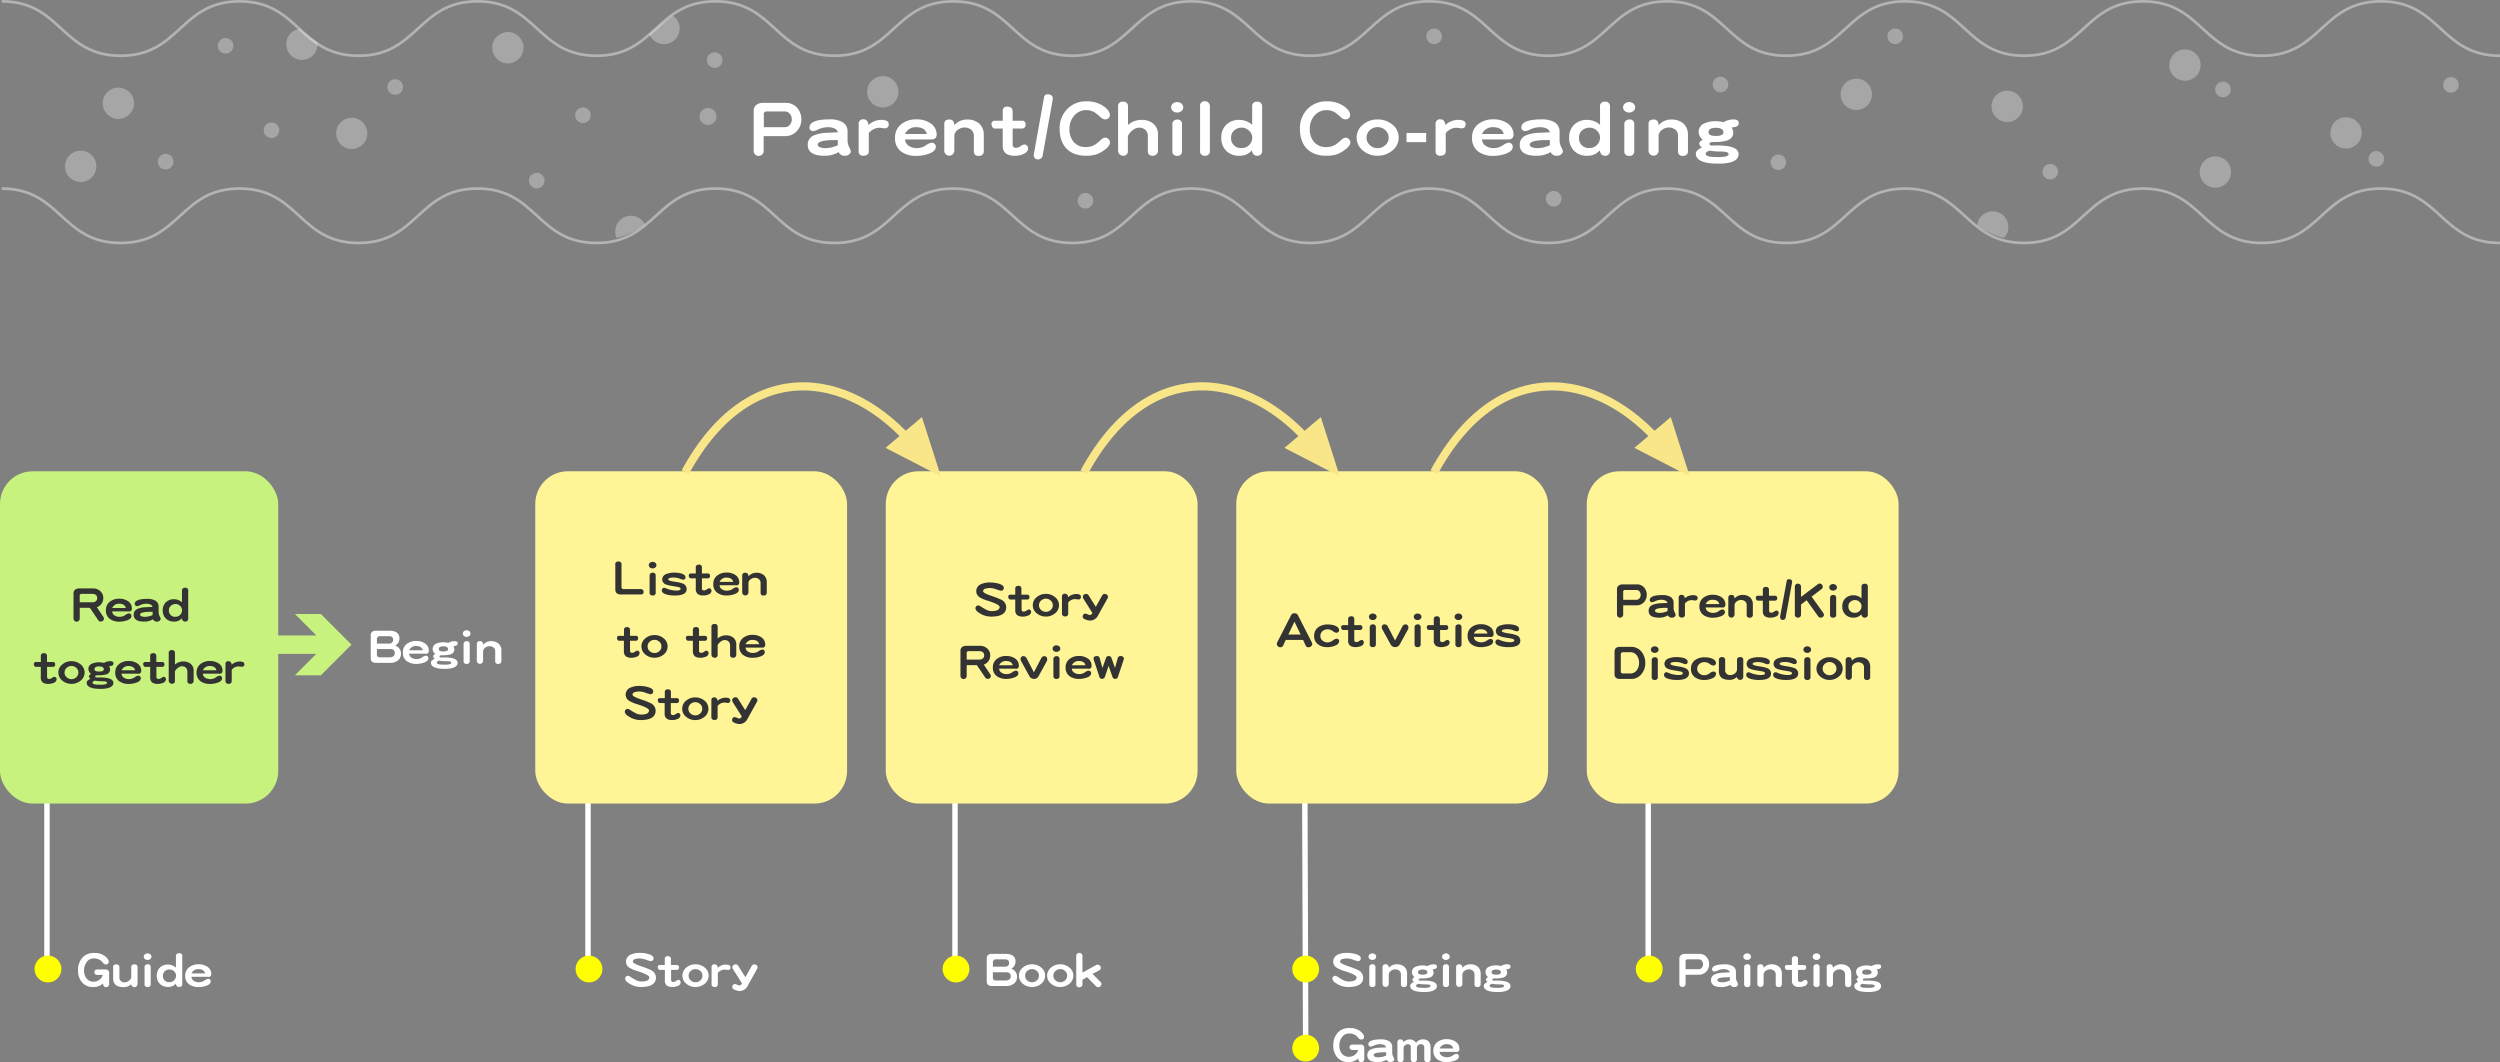 <svg id="圖層_1" data-name="圖層 1" xmlns="http://www.w3.org/2000/svg" xmlns:xlink="http://www.w3.org/1999/xlink" viewBox="0 0 919.4 390.64"><rect x="0" y="0" width="919.4" height="390.64" fill="#808080" stroke="none"/><defs><style>.cls-1,.cls-12,.cls-3,.cls-6{fill:none;}.cls-2{fill:#fff;}.cls-3,.cls-6{stroke:#fff;}.cls-12,.cls-3,.cls-6{stroke-miterlimit:10;}.cls-3{stroke-width:2px;}.cls-4{fill:#ff0;}.cls-5{opacity:0.4;}.cls-7{opacity:0.3;}.cls-8{clip-path:url(#clip-path);}.cls-9{fill:#c8f27e;}.cls-10{fill:#333;}.cls-11{fill:#fff597;}.cls-12{stroke:#f9e688;stroke-width:3px;}.cls-13{fill:#f9e688;}</style><clipPath id="clip-path" transform="translate(-7.3 -1.31)"><path class="cls-1" d="M927.37,89.63c-21.81,1.64-22.55-18-44.42-18s-21.87,18-43.75,18-21.87-18-43.75-18-21.87,18-43.74,18-21.87-18-43.75-18-21.88,18-43.75,18-21.87-18-43.75-18-21.87,18-43.75,18-21.87-18-43.75-18-21.87,18-43.75,18-21.87-18-43.75-18-21.88,18-43.75,18-21.88-18-43.75-18-21.88,18-43.75,18-21.88-18-43.75-18-21.88,18-43.75,18-21.88-18-43.75-18-21.88,18-43.75,18-21.88-18-43.75-18-21.88,18-43.76,18S30.42,73.32,8.6,71.68C7,71.56-1.07,79-1.07,77.38s18-1.64,18-3.28-18-1.64-18-3.28,18-1.64,18-3.28-18-1.64-18-3.28,18-1.64,18-3.28-18-1.64-18-3.28,18-1.64,18-3.27-18-1.64-18-3.28,18-1.64,18-3.28-18-1.64-18-3.28,18-1.64,18-3.28-18-1.64-18-3.28,18-1.64,18-3.28-18-1.64-18-3.28,18-1.64,18-3.28-18-1.64-18-3.28,18-1.64,18-3.28-18-1.64-18-3.28,18-1.64,18-3.29S5.62,3,7.26,2.84c21.81-1.64,22.55,18,44.42,18s21.87-18,43.75-18,21.87,18,43.75,18,21.87-18,43.74-18,21.87,18,43.75,18,21.88-18,43.75-18,21.87,18,43.75,18,21.87-18,43.75-18,21.87,18,43.75,18,21.87-18,43.75-18,21.87,18,43.75,18,21.88-18,43.75-18,21.88,18,43.75,18,21.88-18,43.75-18,21.88,18,43.75,18,21.88-18,43.75-18,21.88,18,43.75,18,21.88-18,43.75-18,21.88,18,43.75,18,21.88-18,43.76-18,21.27,16.34,43.09,18c1.63,0.12,9.67-7.34,9.67-5.7s-18,1.64-18,3.28,18,1.64,18,3.28-18,1.64-18,3.28,18,1.64,18,3.28-18,1.64-18,3.28,18,1.64,18,3.28-18,1.64-18,3.27,18,1.64,18,3.28-18,1.64-18,3.28,18,1.64,18,3.28-18,1.64-18,3.28,18,1.64,18,3.28-18,1.64-18,3.28,18,1.64,18,3.28-18,1.64-18,3.28,18,1.64,18,3.28-18,1.64-18,3.28,18,1.64,18,3.28-18.14,3-17.9,4.62C918.73,84.92,929,89.51,927.37,89.63Z"/></clipPath></defs><title>p5_tex2_en</title><path class="cls-2" d="M153.56,244.28a4.75,4.75,0,0,1-2.92.81h-5c-1.33,0-2-.56-2-1.69v-8.55a1.41,1.41,0,0,1,.58-1.21,2.11,2.11,0,0,1,1.31-.38h4.9c2.52,0,3.78,1,3.78,2.85a3,3,0,0,1-1.58,2.63,3.16,3.16,0,0,1,1.53,1.08,2.9,2.9,0,0,1,.61,1.75A3.22,3.22,0,0,1,153.56,244.28Zm-3.11-9h-3.3a1.07,1.07,0,0,0-1.24,1.17V238h4.56a1.46,1.46,0,0,0,1-.38,1.27,1.27,0,0,0,.41-1A1.25,1.25,0,0,0,150.45,235.29Zm0.2,4.74h-4.74v1.89a1,1,0,0,0,1.19,1.13h3.55a2.13,2.13,0,0,0,1.33-.4,1.41,1.41,0,0,0,.5-1.17Q152.48,240,150.65,240Z" transform="translate(-7.3 -1.31)"/><path class="cls-2" d="M163.77,241.71h-6a1.79,1.79,0,0,0,.92,1.49,3.14,3.14,0,0,0,1.75.49,3.7,3.7,0,0,0,2.11-.63,3.18,3.18,0,0,1,1.31-.63,1,1,0,0,1,.72.27,0.94,0.94,0,0,1,.27.68c0,0.72-.59,1.28-1.78,1.66a8.51,8.51,0,0,1-2.67.43,5.77,5.77,0,0,1-3.48-1,3.72,3.72,0,0,1-1.46-3.19,3.78,3.78,0,0,1,1.49-3.19,5.46,5.46,0,0,1,3.46-1.06,5.61,5.61,0,0,1,3.1.85,3.1,3.1,0,0,1,1.49,2.68A1,1,0,0,1,163.77,241.71Zm-3.49-2.83a2.65,2.65,0,0,0-2.5,1.57h5C162.51,239.4,161.68,238.88,160.28,238.88Z" transform="translate(-7.3 -1.31)"/><path class="cls-2" d="M175.06,238.73a3.13,3.13,0,0,1-1,.2,4.4,4.4,0,0,1,.34,1.17,1.94,1.94,0,0,1-1.64,1.91,10.69,10.69,0,0,1-2.79.27c-0.72,0-1.06.14-1.06,0.43a0.37,0.37,0,0,0,.36.38c0.05,0,.56,0,1.49,0,3.22,0,4.84.67,4.84,2s-1.57,2.2-4.66,2.2c-3.46,0-5.17-.77-5.17-2.3,0-.5.47-1,1.4-1.42a1.28,1.28,0,0,1-.59-0.88,1.15,1.15,0,0,1,.83-0.86,2.4,2.4,0,0,1-1-1.91,2.07,2.07,0,0,1,1.42-1.94,6.29,6.29,0,0,1,2.56-.47,9.66,9.66,0,0,1,1.78.23,4.21,4.21,0,0,1,2.27-.63q1.19,0,1.19.81A0.83,0.83,0,0,1,175.06,238.73Zm-2.65,5.8a6.41,6.41,0,0,0-1-.05,13.59,13.59,0,0,1-2.48-.2,1,1,0,0,0-1,.72q0,0.54,1.3.7c0.31,0,.88.05,1.75,0.05,1.49,0,2.25-.23,2.25-0.67S173,244.6,172.41,244.53ZM170.36,239c-1.13,0-1.69.34-1.69,1s0.56,0.88,1.71.88,1.71-.29,1.71-0.86S171.51,239,170.36,239Z" transform="translate(-7.3 -1.31)"/><path class="cls-2" d="M179.91,235.17a1.5,1.5,0,0,1-1,.34,1.45,1.45,0,0,1-1-.34,1.06,1.06,0,0,1-.41-0.86,1.1,1.1,0,0,1,.41-0.86,1.54,1.54,0,0,1,1-.34,1.6,1.6,0,0,1,1,.34,1.16,1.16,0,0,1,.41.86A1.11,1.11,0,0,1,179.91,235.17Zm-1,10.3a1,1,0,0,1-1.12-1.15v-6.14a1,1,0,0,1,.32-0.79,1.23,1.23,0,0,1,.81-0.29,1,1,0,0,1,1.12,1.1v6.14A1,1,0,0,1,178.94,245.47Z" transform="translate(-7.3 -1.31)"/><path class="cls-2" d="M190.52,245.47a1.05,1.05,0,0,1-.85-0.27,1.22,1.22,0,0,1-.25-0.9v-3.46a1.76,1.76,0,0,0-.61-1.39,2.39,2.39,0,0,0-1.51-.5,2.6,2.6,0,0,0-1.58.58,1.71,1.71,0,0,0-.76,1.39v3.37a1.15,1.15,0,1,1-2.3,0v-6.19a1,1,0,0,1,1.17-1,1.07,1.07,0,0,1,.88.36,2.25,2.25,0,0,1,.27.94,3.78,3.78,0,0,1,2.88-1.3,4.11,4.11,0,0,1,2.83.92,3.5,3.5,0,0,1,1,2.72v3.55A1.05,1.05,0,0,1,190.52,245.47Z" transform="translate(-7.3 -1.31)"/><path class="cls-2" d="M243,364.29a7.7,7.7,0,0,1-4.57-1.48,2.38,2.38,0,0,1-1.24-1.51,1.16,1.16,0,0,1,.32-0.81,1,1,0,0,1,.77-0.32,3.11,3.11,0,0,1,1.13.54,16.68,16.68,0,0,0,1.69,1,4.45,4.45,0,0,0,2,.56c2,0,3-.5,3-1.55,0-.59-1.46-1.35-4.36-2.27a12.12,12.12,0,0,1-2.74-1.13,2.64,2.64,0,0,1-1.49-2.3,2.8,2.8,0,0,1,1.73-2.65,7.68,7.68,0,0,1,3.33-.63,11.79,11.79,0,0,1,3,.38c1.39,0.36,2.09.92,2.09,1.64a1,1,0,0,1-1.19,1,10.73,10.73,0,0,1-1.58-.49,7.46,7.46,0,0,0-2.29-.49,6.05,6.05,0,0,0-1.58.2,1.14,1.14,0,0,0-1,.92c0,0.4.58,0.81,1.76,1.28,0.32,0.14.86,0.32,1.58,0.58a30,30,0,0,1,3.31,1.3,3.15,3.15,0,0,1,1.87,2.7C248.52,363.12,246.67,364.29,243,364.29Z" transform="translate(-7.3 -1.31)"/><path class="cls-2" d="M256.51,363.91a4.68,4.68,0,0,1-1.85.38,3.52,3.52,0,0,1-2.09-.5,2.28,2.28,0,0,1-.76-1.94V358H250a0.64,0.64,0,0,1-.56-0.31,0.91,0.91,0,0,1-.23-0.63,0.74,0.74,0,0,1,.81-0.86h1.76v-2.16a0.93,0.93,0,0,1,1-1.06,1,1,0,0,1,1.26,1.08v2.14h2.09a0.78,0.78,0,0,1,.88.86,0.81,0.81,0,0,1-.9.94H254.1v3.64a0.71,0.71,0,0,0,.83.79,1.81,1.81,0,0,0,1-.38,1.78,1.78,0,0,1,.85-0.4,0.77,0.77,0,0,1,.59.27,0.93,0.93,0,0,1,.25.63A1.5,1.5,0,0,1,256.51,363.91Z" transform="translate(-7.3 -1.31)"/><path class="cls-2" d="M266.38,363.16a5.16,5.16,0,0,1-3.29,1.13,5.09,5.09,0,0,1-3.29-1.13,3.79,3.79,0,0,1,0-6.09,5.08,5.08,0,0,1,3.29-1.13,5.15,5.15,0,0,1,3.29,1.13A3.79,3.79,0,0,1,266.38,363.16Zm-1.51-4.75a2.61,2.61,0,0,0-3.57,0,2.27,2.27,0,0,0-.76,1.73,2.23,2.23,0,0,0,.76,1.71,2.61,2.61,0,0,0,3.57,0,2.23,2.23,0,0,0,.76-1.71A2.27,2.27,0,0,0,264.86,358.4Z" transform="translate(-7.3 -1.31)"/><path class="cls-2" d="M274.87,358a3.37,3.37,0,0,1-.63-0.07,5.49,5.49,0,0,0-.63-0.05,3.3,3.3,0,0,0-2.32,1.26v4.14a1,1,0,0,1-1.22,1,1,1,0,0,1-1.08-1.06v-6.16a1,1,0,0,1,1.15-1.13,1.17,1.17,0,0,1,1.1,1.31,4.39,4.39,0,0,1,3-1.19c1.13,0,1.71.34,1.71,1A0.86,0.86,0,0,1,274.87,358Z" transform="translate(-7.3 -1.31)"/><path class="cls-2" d="M285.74,357.61l-3.42,6.14a3.31,3.31,0,0,1-2.94,2,4.74,4.74,0,0,1-2.18-.59,0.93,0.93,0,0,1-.59-0.86,1.15,1.15,0,0,1,.25-0.77,0.82,0.82,0,0,1,.7-0.32,2.47,2.47,0,0,1,.9.27,2.36,2.36,0,0,0,.92.25,1.37,1.37,0,0,0,.79-0.76l-3.31-5.26a1.23,1.23,0,0,1-.2-0.74,0.86,0.86,0,0,1,.41-0.74,1.31,1.31,0,0,1,.83-0.27,1,1,0,0,1,.88.54l2.65,4.2,2.29-4.12a1.07,1.07,0,0,1,1-.61,1.35,1.35,0,0,1,.83.31,1,1,0,0,1,.36.76A1.2,1.2,0,0,1,285.74,357.61Z" transform="translate(-7.3 -1.31)"/><path class="cls-2" d="M46.29,364.35c-0.67,0-1-.45-1.12-1.35a5.18,5.18,0,0,1-3.62,1.3,5.09,5.09,0,0,1-4.11-1.76A6.41,6.41,0,0,1,36,358.21a6.78,6.78,0,0,1,1.49-4.59,5.49,5.49,0,0,1,4.39-1.85,6.09,6.09,0,0,1,4.57,1.64,5.3,5.3,0,0,1,.61.81,1.58,1.58,0,0,1,.22.77,1.1,1.1,0,0,1-.25.72,0.84,0.84,0,0,1-.65.29,1.42,1.42,0,0,1-1.19-.58l-0.49-.58a4.15,4.15,0,0,0-3-1.06,3,3,0,0,0-2.57,1.44,4.92,4.92,0,0,0-.92,2.92,4.7,4.7,0,0,0,.86,2.93,3.16,3.16,0,0,0,2.7,1.26,3.48,3.48,0,0,0,3.35-2.49H43a1,1,0,0,1,0-2h3a1.23,1.23,0,0,1,1.44,1.31v3.76A1.17,1.17,0,0,1,46.29,364.35Z" transform="translate(-7.3 -1.31)"/><path class="cls-2" d="M57.58,364a1.13,1.13,0,0,1-.83.34,1.16,1.16,0,0,1-1.21-1.08,3.78,3.78,0,0,1-2.7,1.08c-2.63,0-3.93-1.06-3.93-3.22v-4a1,1,0,0,1,1.1-1.15,1.05,1.05,0,0,1,1.21,1.15v3.53a1.75,1.75,0,0,0,2.05,1.91,2.39,2.39,0,0,0,1.53-.63,1.79,1.79,0,0,0,.77-1.37v-3.46a1,1,0,0,1,1.12-1.13,1,1,0,0,1,1.19,1.13v6A1.19,1.19,0,0,1,57.58,364Z" transform="translate(-7.3 -1.31)"/><path class="cls-2" d="M62.58,354a1.5,1.5,0,0,1-1,.34,1.45,1.45,0,0,1-1-.34,1.06,1.06,0,0,1-.41-0.87,1.1,1.1,0,0,1,.41-0.86,1.53,1.53,0,0,1,1-.34,1.59,1.59,0,0,1,1,.34,1.16,1.16,0,0,1,.41.86A1.11,1.11,0,0,1,62.58,354Zm-1,10.3a1,1,0,0,1-1.12-1.15V357a1,1,0,0,1,.32-0.79,1.24,1.24,0,0,1,.81-0.29,1,1,0,0,1,1.12,1.1v6.14A1,1,0,0,1,61.61,364.31Z" transform="translate(-7.3 -1.31)"/><path class="cls-2" d="M73.15,364.29A1.2,1.2,0,0,1,72,363a3.61,3.61,0,0,1-2.85,1.26,4.12,4.12,0,0,1-3.06-1.13,4,4,0,0,1-1.13-3,4,4,0,0,1,1.15-3,4.21,4.21,0,0,1,3-1.1A4.45,4.45,0,0,1,72,357.18V353a1,1,0,0,1,1.08-1.12A1,1,0,0,1,74.33,353v10.08A1.06,1.06,0,0,1,73.15,364.29Zm-1.82-5.78a2.42,2.42,0,0,0-1.64-.68,2.53,2.53,0,0,0-1.75.65,2.07,2.07,0,0,0-.72,1.62,2.22,2.22,0,0,0,2.43,2.41,2.29,2.29,0,0,0,1.71-.72,2.36,2.36,0,0,0,.68-1.71A2.13,2.13,0,0,0,71.33,358.51Z" transform="translate(-7.3 -1.31)"/><path class="cls-2" d="M83.71,360.55h-6a1.79,1.79,0,0,0,.92,1.5,3.15,3.15,0,0,0,1.75.49,3.7,3.7,0,0,0,2.11-.63,3.18,3.18,0,0,1,1.31-.63,1,1,0,0,1,.72.27,0.94,0.94,0,0,1,.27.68c0,0.72-.59,1.28-1.78,1.66a8.51,8.51,0,0,1-2.67.43,5.77,5.77,0,0,1-3.48-1,3.72,3.72,0,0,1-1.46-3.19A3.78,3.78,0,0,1,76.91,357a5.46,5.46,0,0,1,3.46-1.06,5.62,5.62,0,0,1,3.1.85A3.1,3.1,0,0,1,85,359.45,1,1,0,0,1,83.71,360.55Zm-3.49-2.83a2.65,2.65,0,0,0-2.5,1.57h5C82.45,358.24,81.62,357.72,80.22,357.72Z" transform="translate(-7.3 -1.31)"/><line class="cls-3" x1="17.27" y1="358.15" x2="17.27" y2="279.18"/><circle class="cls-4" cx="17.64" cy="356.37" r="4.94"/><g class="cls-5"><path class="cls-6" d="M7.93,70.66c21.87,0,21.87,20,43.75,20s21.87-20,43.74-20,21.87,20,43.74,20,21.87-20,43.75-20,21.87,20,43.75,20,21.88-20,43.75-20,21.87,20,43.75,20,21.88-20,43.75-20,21.87,20,43.75,20,21.87-20,43.75-20,21.88,20,43.75,20,21.88-20,43.75-20,21.88,20,43.75,20,21.88-20,43.75-20,21.87,20,43.75,20,21.88-20,43.75-20,21.88,20,43.75,20,21.88-20,43.76-20,21.88,20,43.75,20,21.88-20,43.76-20,21.88,20,43.76,20" transform="translate(-7.3 -1.31)"/></g><g class="cls-5"><path class="cls-6" d="M7.93,1.81c21.87,0,21.87,20,43.75,20s21.87-20,43.74-20,21.87,20,43.74,20,21.87-20,43.75-20,21.87,20,43.75,20,21.88-20,43.75-20,21.87,20,43.75,20,21.88-20,43.75-20,21.87,20,43.75,20,21.87-20,43.75-20,21.88,20,43.75,20,21.88-20,43.75-20,21.88,20,43.75,20,21.88-20,43.75-20,21.87,20,43.75,20,21.88-20,43.75-20,21.88,20,43.75,20,21.88-20,43.76-20,21.88,20,43.75,20,21.88-20,43.76-20,21.88,20,43.76,20" transform="translate(-7.3 -1.31)"/></g><g class="cls-7"><g class="cls-8"><circle class="cls-2" cx="43.53" cy="37.98" r="5.77"/><circle class="cls-2" cx="137.19" cy="50.24" r="5.77" transform="matrix(0.62, -0.78, 0.78, 0.62, 5.11, 124.92)"/><circle class="cls-2" cx="152.65" cy="33.32" r="2.88" transform="translate(24.17 130.64) rotate(-51.46)"/><circle class="cls-2" cx="107.58" cy="49.12" r="2.88" transform="matrix(0.62, -0.78, 0.78, 0.62, -5.17, 101.35)"/><circle class="cls-2" cx="68.22" cy="60.76" r="2.88" transform="translate(-29.11 74.95) rotate(-51.46)"/><circle class="cls-2" cx="270.15" cy="23.42" r="2.88" transform="translate(76.2 218.81) rotate(-51.46)"/><circle class="cls-2" cx="205.46" cy="67.52" r="2.88" transform="matrix(0.62, -0.78, 0.78, 0.62, 17.33, 184.83)"/><circle class="cls-2" cx="222.47" cy="43.35" r="2.88" transform="matrix(0.62, -0.78, 0.78, 0.62, 42.64, 189.03)"/><circle class="cls-2" cx="534.74" cy="14.69" r="2.88" transform="translate(182.76 422.48) rotate(-51.46)"/><circle class="cls-2" cx="406.49" cy="75.16" r="2.88" transform="translate(87.12 344.95) rotate(-51.46)"/><circle class="cls-2" cx="704.3" cy="14.69" r="2.88" transform="translate(246.66 555.1) rotate(-51.46)"/><circle class="cls-2" cx="640.04" cy="32.41" r="2.88" transform="translate(208.59 511.51) rotate(-51.46)"/><circle class="cls-2" cx="580.64" cy="73.37" r="2.88" transform="matrix(0.62, -0.78, 0.78, 0.62, 154.16, 480.49)"/><circle class="cls-2" cx="763.79" cy="63.02" r="2.88" transform="matrix(0.62, -0.78, 0.78, 0.62, 231.29, 619.84)"/><circle class="cls-2" cx="881.24" cy="59.75" r="2.88" transform="translate(278.11 710.47) rotate(-51.46)"/><circle class="cls-2" cx="663.49" cy="59.75" r="2.88" transform="matrix(0.62, -0.78, 0.78, 0.62, 196.04, 540.16)"/><circle class="cls-2" cx="824.85" cy="34.22" r="2.88" transform="translate(276.83 656.74) rotate(-51.46)"/><circle class="cls-2" cx="908.7" cy="32.57" r="2.88" transform="translate(309.71 721.69) rotate(-51.46)"/><circle class="cls-2" cx="90.59" cy="18.01" r="2.88" transform="matrix(0.62, -0.78, 0.78, 0.62, 12.76, 76.34)"/><circle class="cls-2" cx="118.34" cy="17.58" r="5.77" transform="translate(23.55 97.87) rotate(-51.46)"/><circle class="cls-2" cx="194.09" cy="18.85" r="5.77" transform="translate(146.77 208.4) rotate(-83.71)"/><circle class="cls-2" cx="267.7" cy="44.16" r="3.13" transform="translate(11.17 150.07) rotate(-32.65)"/><circle class="cls-2" cx="745.5" cy="40.47" r="5.77" transform="translate(88.64 407.23) rotate(-32.65)"/><circle class="cls-2" cx="810.87" cy="25.31" r="5.77" transform="translate(107.15 440.1) rotate(-32.65)"/><circle class="cls-2" cx="870.12" cy="50.24" r="5.77" transform="translate(103.06 476.01) rotate(-32.65)"/><circle class="cls-2" cx="331.97" cy="35.08" r="5.77" transform="translate(26.22 183.31) rotate(-32.65)"/><circle class="cls-2" cx="251.49" cy="11.81" r="5.77" transform="translate(26.06 136.22) rotate(-32.65)"/><circle class="cls-2" cx="239.32" cy="86.43" r="5.77" transform="translate(-16.11 141.44) rotate(-32.65)"/><circle class="cls-2" cx="37.01" cy="62.64" r="5.77" transform="matrix(0.84, -0.54, 0.54, 0.84, -35.24, 28.55)"/><circle class="cls-2" cx="689.99" cy="36.05" r="5.77" transform="translate(82.26 376.59) rotate(-32.65)"/><circle class="cls-2" cx="740.12" cy="84.75" r="5.77" transform="translate(162.74 562.99) rotate(-46.6)"/><circle class="cls-2" cx="822.06" cy="64.61" r="5.77" transform="translate(305.99 712.23) rotate(-56.4)"/></g></g><path class="cls-2" d="M300.32,49.55A5.7,5.7,0,0,1,296,51.37h-7.86V57a1.84,1.84,0,0,1-3.66,0v-15a2.56,2.56,0,0,1,1-2.13,3.58,3.58,0,0,1,2.27-.72h8.52a5.5,5.5,0,0,1,4.15,1.76A6.33,6.33,0,0,1,302,45.15,6.15,6.15,0,0,1,300.32,49.55Zm-2.59-6.42a2.42,2.42,0,0,0-1.87-.83h-6.65a1,1,0,0,0-1,1.3v4.49h7.69a2.36,2.36,0,0,0,1.87-.86,3.16,3.16,0,0,0,.72-2A3.21,3.21,0,0,0,297.73,43.13Z" transform="translate(-7.3 -1.31)"/><path class="cls-2" d="M319.53,58.1a2.51,2.51,0,0,1-1.53.52,2.45,2.45,0,0,1-2.3-1.38,9.68,9.68,0,0,1-5.27,1.35c-4.06,0-6.08-1.35-6.08-4.06a3.58,3.58,0,0,1,2.13-3.37,13.22,13.22,0,0,1,4.58-1c1.44-.06,2.91-0.14,4.38-0.2A2.09,2.09,0,0,0,314,48.49a5.58,5.58,0,0,0-2.1-.4,8.46,8.46,0,0,0-3.48.72,6.34,6.34,0,0,1-2.07.72,1.3,1.3,0,0,1-1-.4A1.13,1.13,0,0,1,305,48.2c0-2,2.53-3,7.66-3a8.9,8.9,0,0,1,4.26.92A3.8,3.8,0,0,1,319,49.67v3.4a5.4,5.4,0,0,0,.6,2.33,9.52,9.52,0,0,1,.6,1.44A1.51,1.51,0,0,1,319.53,58.1Zm-4.12-5.27-1.3,0c-4.09,0-6.1.58-6.1,1.7a1.22,1.22,0,0,0,1.12,1,5.44,5.44,0,0,0,1.73.26,11.41,11.41,0,0,0,4.55-1.07V52.83Z" transform="translate(-7.3 -1.31)"/><path class="cls-2" d="M332.52,48.49a5.32,5.32,0,0,1-1-.12,8.79,8.79,0,0,0-1-.09,5.27,5.27,0,0,0-3.71,2v6.62c0,1.09-.66,1.67-2,1.67a1.52,1.52,0,0,1-1.73-1.7V47a1.61,1.61,0,0,1,1.84-1.81c1,0,1.61.72,1.76,2.1a7,7,0,0,1,4.72-1.9c1.81,0,2.74.55,2.74,1.58A1.38,1.38,0,0,1,332.52,48.49Z" transform="translate(-7.3 -1.31)"/><path class="cls-2" d="M349.74,52.6h-9.59A2.87,2.87,0,0,0,341.62,55a5,5,0,0,0,2.79.78,5.93,5.93,0,0,0,3.37-1,5.08,5.08,0,0,1,2.1-1,1.64,1.64,0,0,1,1.15.43,1.5,1.5,0,0,1,.43,1.09c0,1.15-1,2-2.85,2.65a13.61,13.61,0,0,1-4.26.69,9.22,9.22,0,0,1-5.56-1.53,5.94,5.94,0,0,1-2.33-5.1,6.05,6.05,0,0,1,2.39-5.1,8.73,8.73,0,0,1,5.53-1.7,9,9,0,0,1,5,1.35,5,5,0,0,1,2.39,4.29C351.73,52,351.07,52.6,349.74,52.6Zm-5.59-4.52a4.23,4.23,0,0,0-4,2.51h8C347.73,48.92,346.4,48.08,344.16,48.08Z" transform="translate(-7.3 -1.31)"/><path class="cls-2" d="M367.2,58.62a1.69,1.69,0,0,1-1.35-.43,2,2,0,0,1-.4-1.44V51.22a2.82,2.82,0,0,0-1-2.22A3.82,3.82,0,0,0,362,48.2a4.16,4.16,0,0,0-2.53.92,2.75,2.75,0,0,0-1.21,2.22v5.38a1.84,1.84,0,1,1-3.69,0v-9.9c0-1,.6-1.56,1.87-1.56a1.7,1.7,0,0,1,1.41.58,3.57,3.57,0,0,1,.43,1.5,6.05,6.05,0,0,1,4.61-2.07,6.57,6.57,0,0,1,4.52,1.47A5.6,5.6,0,0,1,369.1,51v5.67A1.68,1.68,0,0,1,367.2,58.62Z" transform="translate(-7.3 -1.31)"/><path class="cls-2" d="M383.61,58a7.49,7.49,0,0,1-3,.6,5.63,5.63,0,0,1-3.34-.81,3.64,3.64,0,0,1-1.21-3.11v-6.1h-2.85a1,1,0,0,1-.89-0.49,1.46,1.46,0,0,1-.37-1,1.18,1.18,0,0,1,1.3-1.38h2.82V42.24a1.48,1.48,0,0,1,1.64-1.7c1.32,0,2,.58,2,1.73v3.43h3.34a1.24,1.24,0,0,1,1.41,1.38,1.3,1.3,0,0,1-1.44,1.5h-3.31v5.82a1.13,1.13,0,0,0,1.32,1.27,2.89,2.89,0,0,0,1.61-.6,2.85,2.85,0,0,1,1.35-.63,1.23,1.23,0,0,1,1,.43,1.49,1.49,0,0,1,.4,1C385.4,56.78,384.79,57.47,383.61,58Z" transform="translate(-7.3 -1.31)"/><path class="cls-2" d="M394.41,38.12l-3.66,20.36a1.67,1.67,0,0,1-1.87,1.44,1.21,1.21,0,0,1-1-.43,1.57,1.57,0,0,1-.4-1.09,1.86,1.86,0,0,1,.06-0.55l3.71-20.7A1.21,1.21,0,0,1,392.6,36a2.45,2.45,0,0,1,1.32.35,1.27,1.27,0,0,1,.55,1.07A4,4,0,0,1,394.41,38.12Z" transform="translate(-7.3 -1.31)"/><path class="cls-2" d="M413.53,56.43a11.08,11.08,0,0,1-3.17,1.7,12.94,12.94,0,0,1-3.63.46c-3.11,0-5.53-.89-7.2-2.62S397,51.8,397,48.69a10,10,0,0,1,2.76-7.26,9.52,9.52,0,0,1,7.14-2.85,10.72,10.72,0,0,1,6,1.61c1.7,1.15,2.56,2.27,2.56,3.4a1.56,1.56,0,0,1-.49,1.21,1.88,1.88,0,0,1-1.27.43,2.77,2.77,0,0,1-1.73-.89,21.21,21.21,0,0,0-2-1.64,5.89,5.89,0,0,0-3.08-.89,5.75,5.75,0,0,0-4.52,2,7.23,7.23,0,0,0-1.76,4.87,7,7,0,0,0,1.53,4.81,5.65,5.65,0,0,0,4.58,1.9A6.28,6.28,0,0,0,410,54.5a16.64,16.64,0,0,0,2.1-1.7,2.89,2.89,0,0,1,1.58-.89,1.87,1.87,0,0,1,1.27.55,1.69,1.69,0,0,1,.55,1.21C415.55,54.53,414.86,55.45,413.53,56.43Z" transform="translate(-7.3 -1.31)"/><path class="cls-2" d="M432.6,58.07a2,2,0,0,1-1.38.52,1.61,1.61,0,0,1-1.79-1.87V51.48a3.22,3.22,0,0,0-.86-2.36,3.36,3.36,0,0,0-2.42-.86,3.71,3.71,0,0,0-2.13.83,5.54,5.54,0,0,0-1.61,1.67,1.77,1.77,0,0,0-.32.72v5.21a1.66,1.66,0,0,1-1.84,1.9A1.78,1.78,0,0,1,419,58a1.89,1.89,0,0,1-.52-1.35V40.51a1.57,1.57,0,0,1,1.79-1.79,1.62,1.62,0,0,1,1.87,1.76v6.77A7.38,7.38,0,0,1,427,45.41a6.8,6.8,0,0,1,4.43,1.35,5.19,5.19,0,0,1,1.73,4.2v5.79A1.78,1.78,0,0,1,432.6,58.07Z" transform="translate(-7.3 -1.31)"/><path class="cls-2" d="M441.79,42.15a2.39,2.39,0,0,1-1.55.55,2.31,2.31,0,0,1-1.58-.55,1.69,1.69,0,0,1-.66-1.38,1.77,1.77,0,0,1,.66-1.38,2.45,2.45,0,0,1,1.58-.55,2.55,2.55,0,0,1,1.55.55,1.86,1.86,0,0,1,.66,1.38A1.77,1.77,0,0,1,441.79,42.15Zm-1.55,16.47a1.6,1.6,0,0,1-1.79-1.84V47a1.65,1.65,0,0,1,.52-1.27,2,2,0,0,1,1.3-.46A1.58,1.58,0,0,1,442,47v9.82A1.6,1.6,0,0,1,440.23,58.62Z" transform="translate(-7.3 -1.31)"/><path class="cls-2" d="M450.43,58.59a1.62,1.62,0,0,1-1.79-1.9V40.45a1.62,1.62,0,0,1,1.79-1.9,1.82,1.82,0,0,1,1.32.52,2,2,0,0,1,.49,1.38V56.69A1.64,1.64,0,0,1,450.43,58.59Z" transform="translate(-7.3 -1.31)"/><path class="cls-2" d="M469.55,58.59c-1,0-1.64-.69-1.84-2a5.77,5.77,0,0,1-4.55,2,6.59,6.59,0,0,1-4.9-1.81,6.47,6.47,0,0,1-1.81-4.87,6.34,6.34,0,0,1,1.84-4.75,6.74,6.74,0,0,1,4.84-1.76,7.12,7.12,0,0,1,4.67,1.81V40.51a1.56,1.56,0,0,1,1.73-1.79,1.66,1.66,0,0,1,1.93,1.81V56.66A1.7,1.7,0,0,1,469.55,58.59Zm-2.91-9.24A3.86,3.86,0,0,0,464,48.26a4,4,0,0,0-2.79,1,3.31,3.31,0,0,0-1.15,2.59A3.55,3.55,0,0,0,464,55.74a3.65,3.65,0,0,0,2.74-1.15,3.78,3.78,0,0,0,1.09-2.74A3.41,3.41,0,0,0,466.64,49.35Z" transform="translate(-7.3 -1.31)"/><path class="cls-2" d="M501.89,56.43a11.08,11.08,0,0,1-3.17,1.7,12.93,12.93,0,0,1-3.63.46c-3.11,0-5.53-.89-7.2-2.62s-2.53-4.18-2.53-7.28a10,10,0,0,1,2.76-7.26,9.52,9.52,0,0,1,7.14-2.85,10.71,10.71,0,0,1,6,1.61c1.7,1.15,2.56,2.27,2.56,3.4a1.56,1.56,0,0,1-.49,1.21,1.88,1.88,0,0,1-1.27.43,2.77,2.77,0,0,1-1.73-.89,21.28,21.28,0,0,0-2-1.64,5.89,5.89,0,0,0-3.08-.89,5.75,5.75,0,0,0-4.52,2A7.23,7.23,0,0,0,489,48.69a7,7,0,0,0,1.53,4.81,5.65,5.65,0,0,0,4.58,1.9,6.28,6.28,0,0,0,3.31-.89,16.61,16.61,0,0,0,2.1-1.7,2.89,2.89,0,0,1,1.58-.89,1.87,1.87,0,0,1,1.27.55,1.69,1.69,0,0,1,.55,1.21C503.91,54.53,503.21,55.45,501.89,56.43Z" transform="translate(-7.3 -1.31)"/><path class="cls-2" d="M519.2,56.78a8.25,8.25,0,0,1-5.27,1.81,8.13,8.13,0,0,1-5.27-1.81,6.06,6.06,0,0,1,0-9.73,8.14,8.14,0,0,1,5.27-1.81A8.25,8.25,0,0,1,519.2,47,6.06,6.06,0,0,1,519.2,56.78Zm-2.42-7.6a4.18,4.18,0,0,0-5.7,0,3.62,3.62,0,0,0-1.21,2.76,3.56,3.56,0,0,0,1.21,2.74,4.18,4.18,0,0,0,5.7,0A3.56,3.56,0,0,0,518,51.94,3.62,3.62,0,0,0,516.78,49.18Z" transform="translate(-7.3 -1.31)"/><path class="cls-2" d="M524.56,53.58V50.21h7.23v3.37h-7.23Z" transform="translate(-7.3 -1.31)"/><path class="cls-2" d="M544.69,48.49a5.32,5.32,0,0,1-1-.12,8.78,8.78,0,0,0-1-.09,5.27,5.27,0,0,0-3.71,2v6.62c0,1.09-.66,1.67-2,1.67a1.52,1.52,0,0,1-1.73-1.7V47a1.61,1.61,0,0,1,1.84-1.81c1,0,1.61.72,1.76,2.1a7,7,0,0,1,4.72-1.9c1.81,0,2.74.55,2.74,1.58A1.38,1.38,0,0,1,544.69,48.49Z" transform="translate(-7.3 -1.31)"/><path class="cls-2" d="M561.91,52.6h-9.59A2.87,2.87,0,0,0,553.79,55a5,5,0,0,0,2.79.78,5.92,5.92,0,0,0,3.37-1,5.09,5.09,0,0,1,2.1-1,1.64,1.64,0,0,1,1.15.43,1.5,1.5,0,0,1,.43,1.09c0,1.15-1,2-2.85,2.65a13.62,13.62,0,0,1-4.26.69A9.22,9.22,0,0,1,551,57.1a5.94,5.94,0,0,1-2.33-5.1A6,6,0,0,1,551,46.9a8.73,8.73,0,0,1,5.53-1.7,9,9,0,0,1,5,1.35,5,5,0,0,1,2.39,4.29C563.9,52,563.23,52.6,561.91,52.6Zm-5.59-4.52a4.23,4.23,0,0,0-4,2.51h8C559.89,48.92,558.57,48.08,556.32,48.08Z" transform="translate(-7.3 -1.31)"/><path class="cls-2" d="M581.38,58.1a2.51,2.51,0,0,1-1.53.52,2.45,2.45,0,0,1-2.3-1.38,9.68,9.68,0,0,1-5.27,1.35c-4.06,0-6.08-1.35-6.08-4.06a3.58,3.58,0,0,1,2.13-3.37,13.21,13.21,0,0,1,4.58-1c1.44-.06,2.91-0.14,4.38-0.2a2.09,2.09,0,0,0-1.41-1.47,5.57,5.57,0,0,0-2.1-.4,8.46,8.46,0,0,0-3.48.72,6.34,6.34,0,0,1-2.07.72,1.3,1.3,0,0,1-1-.4,1.13,1.13,0,0,1-.43-0.92c0-2,2.53-3,7.66-3a8.89,8.89,0,0,1,4.26.92,3.8,3.8,0,0,1,2.13,3.51v3.4a5.41,5.41,0,0,0,.6,2.33,9.53,9.53,0,0,1,.61,1.44A1.51,1.51,0,0,1,581.38,58.1Zm-4.12-5.27-1.3,0c-4.09,0-6.1.58-6.1,1.7a1.22,1.22,0,0,0,1.12,1,5.44,5.44,0,0,0,1.73.26,11.42,11.42,0,0,0,4.55-1.07V52.83Z" transform="translate(-7.3 -1.31)"/><path class="cls-2" d="M597.48,58.59c-1,0-1.64-.69-1.84-2a5.77,5.77,0,0,1-4.55,2,6.59,6.59,0,0,1-4.9-1.81,6.47,6.47,0,0,1-1.81-4.87,6.33,6.33,0,0,1,1.84-4.75,6.74,6.74,0,0,1,4.84-1.76,7.12,7.12,0,0,1,4.67,1.81V40.51a1.56,1.56,0,0,1,1.73-1.79,1.66,1.66,0,0,1,1.93,1.81V56.66A1.7,1.7,0,0,1,597.48,58.59Zm-2.91-9.24a3.86,3.86,0,0,0-2.62-1.09,4,4,0,0,0-2.79,1A3.31,3.31,0,0,0,588,51.88a3.55,3.55,0,0,0,3.89,3.86,3.65,3.65,0,0,0,2.74-1.15,3.78,3.78,0,0,0,1.09-2.74A3.41,3.41,0,0,0,594.57,49.35Z" transform="translate(-7.3 -1.31)"/><path class="cls-2" d="M608,42.15a2.39,2.39,0,0,1-1.55.55,2.31,2.31,0,0,1-1.58-.55,1.69,1.69,0,0,1-.66-1.38,1.77,1.77,0,0,1,.66-1.38,2.46,2.46,0,0,1,1.58-.55,2.55,2.55,0,0,1,1.55.55,1.86,1.86,0,0,1,.66,1.38A1.77,1.77,0,0,1,608,42.15Zm-1.55,16.47a1.6,1.6,0,0,1-1.79-1.84V47a1.65,1.65,0,0,1,.52-1.27,2,2,0,0,1,1.29-.46A1.58,1.58,0,0,1,608.31,47v9.82A1.6,1.6,0,0,1,606.49,58.62Z" transform="translate(-7.3 -1.31)"/><path class="cls-2" d="M626.16,58.62a1.69,1.69,0,0,1-1.35-.43,2,2,0,0,1-.4-1.44V51.22a2.82,2.82,0,0,0-1-2.22A3.83,3.83,0,0,0,621,48.2a4.16,4.16,0,0,0-2.53.92,2.75,2.75,0,0,0-1.21,2.22v5.38a1.84,1.84,0,1,1-3.69,0v-9.9c0-1,.61-1.56,1.87-1.56a1.7,1.7,0,0,1,1.41.58,3.59,3.59,0,0,1,.43,1.5,6.05,6.05,0,0,1,4.61-2.07,6.57,6.57,0,0,1,4.52,1.47A5.6,5.6,0,0,1,628.06,51v5.67A1.68,1.68,0,0,1,626.16,58.62Z" transform="translate(-7.3 -1.31)"/><path class="cls-2" d="M645.86,47.85a5,5,0,0,1-1.67.32,7.05,7.05,0,0,1,.55,1.87c0,1.53-.89,2.53-2.62,3.05a17.08,17.08,0,0,1-4.46.43c-1.15,0-1.7.23-1.7,0.69a0.6,0.6,0,0,0,.58.6c0.09,0,.89,0,2.39,0,5.15,0,7.75,1.07,7.75,3.17,0,2.33-2.5,3.51-7.46,3.51-5.53,0-8.26-1.24-8.26-3.69,0-.81.75-1.56,2.25-2.27a2,2,0,0,1-1-1.41c0-.49.43-1,1.33-1.38A3.84,3.84,0,0,1,632,49.73a3.31,3.31,0,0,1,2.27-3.11,10.07,10.07,0,0,1,4.09-.75,15.54,15.54,0,0,1,2.85.37,6.74,6.74,0,0,1,3.63-1q1.9,0,1.9,1.3A1.33,1.33,0,0,1,645.86,47.85Zm-4.23,9.27a10.26,10.26,0,0,0-1.55-.09,21.78,21.78,0,0,1-4-.32c-1,.29-1.53.66-1.53,1.15s0.69,1,2.07,1.12c0.49,0.06,1.41.09,2.79,0.09,2.39,0,3.6-.37,3.6-1.06C643,57.56,642.55,57.24,641.63,57.13Zm-3.28-8.81c-1.81,0-2.71.55-2.71,1.58s0.89,1.41,2.74,1.41,2.74-.46,2.74-1.38S640.19,48.31,638.34,48.31Z" transform="translate(-7.3 -1.31)"/><line class="cls-3" x1="216.24" y1="357.66" x2="216.24" y2="252.12"/><circle class="cls-4" cx="216.61" cy="356.37" r="4.94"/><line class="cls-3" x1="351.21" y1="355.39" x2="351.21" y2="276.42"/><circle class="cls-4" cx="351.58" cy="356.37" r="4.94"/><line class="cls-3" x1="480.18" y1="385.12" x2="479.81" y2="278.42"/><circle class="cls-4" cx="480.18" cy="356.37" r="4.94"/><circle class="cls-4" cx="480.18" cy="385.46" r="4.94"/><path class="cls-2" d="M634.79,358.64a3.57,3.57,0,0,1-2.68,1.13h-4.92v3.49a1.15,1.15,0,0,1-2.29,0v-9.38a1.6,1.6,0,0,1,.61-1.33,2.24,2.24,0,0,1,1.42-.45h5.33a3.44,3.44,0,0,1,2.59,1.1,4,4,0,0,1,1,2.7A3.85,3.85,0,0,1,634.79,358.64Zm-1.62-4a1.52,1.52,0,0,0-1.17-.52h-4.16a0.65,0.65,0,0,0-.65.81v2.81H632a1.48,1.48,0,0,0,1.17-.54,2,2,0,0,0,.45-1.28A2,2,0,0,0,633.16,354.62Z" transform="translate(-7.3 -1.31)"/><path class="cls-2" d="M646.07,364a1.57,1.57,0,0,1-1,.32,1.53,1.53,0,0,1-1.44-.86,6.06,6.06,0,0,1-3.29.85c-2.54,0-3.8-.85-3.8-2.54a2.24,2.24,0,0,1,1.33-2.11,8.29,8.29,0,0,1,2.86-.63l2.74-.13a1.31,1.31,0,0,0-.88-0.92,3.49,3.49,0,0,0-1.31-.25,5.29,5.29,0,0,0-2.18.45,4,4,0,0,1-1.3.45,0.81,0.81,0,0,1-.61-0.25,0.71,0.71,0,0,1-.27-0.58c0-1.22,1.58-1.85,4.79-1.85a5.56,5.56,0,0,1,2.67.58,2.37,2.37,0,0,1,1.33,2.2v2.12a3.38,3.38,0,0,0,.38,1.46,5.91,5.91,0,0,1,.38.9A1,1,0,0,1,646.07,364Zm-2.57-3.29-0.81,0c-2.56,0-3.82.36-3.82,1.06a0.76,0.76,0,0,0,.7.63,3.4,3.4,0,0,0,1.08.16,7.13,7.13,0,0,0,2.84-.67v-1.17Z" transform="translate(-7.3 -1.31)"/><path class="cls-2" d="M650.84,354a1.5,1.5,0,0,1-1,.34,1.45,1.45,0,0,1-1-.34,1.06,1.06,0,0,1-.41-0.87,1.1,1.1,0,0,1,.41-0.86,1.53,1.53,0,0,1,1-.34,1.59,1.59,0,0,1,1,.34,1.17,1.17,0,0,1,.41.86A1.11,1.11,0,0,1,650.84,354Zm-1,10.3a1,1,0,0,1-1.12-1.15V357a1,1,0,0,1,.32-0.79,1.24,1.24,0,0,1,.81-0.29A1,1,0,0,1,651,357v6.14A1,1,0,0,1,649.87,364.31Z" transform="translate(-7.3 -1.31)"/><path class="cls-2" d="M661.44,364.31a1.06,1.06,0,0,1-.85-0.27,1.23,1.23,0,0,1-.25-0.9v-3.46a1.76,1.76,0,0,0-.61-1.39,2.39,2.39,0,0,0-1.51-.5,2.6,2.6,0,0,0-1.58.58,1.72,1.72,0,0,0-.76,1.39v3.37a1.15,1.15,0,1,1-2.3,0v-6.19a1,1,0,0,1,1.17-1,1.06,1.06,0,0,1,.88.36,2.23,2.23,0,0,1,.27.94,3.78,3.78,0,0,1,2.88-1.3,4.11,4.11,0,0,1,2.83.92,3.5,3.5,0,0,1,1,2.72v3.55A1.05,1.05,0,0,1,661.44,364.31Z" transform="translate(-7.3 -1.31)"/><path class="cls-2" d="M671,363.91a4.68,4.68,0,0,1-1.85.38,3.52,3.52,0,0,1-2.09-.5,2.28,2.28,0,0,1-.76-1.94V358H664.5a0.65,0.65,0,0,1-.56-0.31,0.92,0.92,0,0,1-.23-0.63,0.74,0.74,0,0,1,.81-0.86h1.76v-2.16a0.93,0.93,0,0,1,1-1.06,1,1,0,0,1,1.26,1.08v2.14h2.09a0.78,0.78,0,0,1,.88.86,0.81,0.81,0,0,1-.9.94h-2.07v3.64a0.71,0.71,0,0,0,.83.79,1.8,1.8,0,0,0,1-.38,1.77,1.77,0,0,1,.85-0.4,0.77,0.77,0,0,1,.59.27,0.94,0.94,0,0,1,.25.63A1.5,1.5,0,0,1,671,363.91Z" transform="translate(-7.3 -1.31)"/><path class="cls-2" d="M676.34,354a1.5,1.5,0,0,1-1,.34,1.45,1.45,0,0,1-1-.34,1.06,1.06,0,0,1-.41-0.87,1.1,1.1,0,0,1,.41-0.86,1.53,1.53,0,0,1,1-.34,1.59,1.59,0,0,1,1,.34,1.17,1.17,0,0,1,.41.86A1.11,1.11,0,0,1,676.34,354Zm-1,10.3a1,1,0,0,1-1.12-1.15V357a1,1,0,0,1,.32-0.79,1.24,1.24,0,0,1,.81-0.29,1,1,0,0,1,1.12,1.1v6.14A1,1,0,0,1,675.37,364.31Z" transform="translate(-7.3 -1.31)"/><path class="cls-2" d="M686.95,364.31a1.06,1.06,0,0,1-.85-0.27,1.23,1.23,0,0,1-.25-0.9v-3.46a1.76,1.76,0,0,0-.61-1.39,2.39,2.39,0,0,0-1.51-.5,2.6,2.6,0,0,0-1.58.58,1.72,1.72,0,0,0-.76,1.39v3.37a1.15,1.15,0,1,1-2.3,0v-6.19a1,1,0,0,1,1.17-1,1.06,1.06,0,0,1,.88.36,2.23,2.23,0,0,1,.27.94,3.78,3.78,0,0,1,2.88-1.3,4.11,4.11,0,0,1,2.83.92,3.5,3.5,0,0,1,1,2.72v3.55A1.05,1.05,0,0,1,686.95,364.31Z" transform="translate(-7.3 -1.31)"/><path class="cls-2" d="M698.54,357.58a3.13,3.13,0,0,1-1,.2,4.4,4.4,0,0,1,.34,1.17,1.94,1.94,0,0,1-1.64,1.91,10.7,10.7,0,0,1-2.79.27c-0.72,0-1.06.14-1.06,0.43a0.37,0.37,0,0,0,.36.38c0.05,0,.56,0,1.49,0,3.22,0,4.84.67,4.84,2s-1.57,2.2-4.66,2.2c-3.46,0-5.17-.77-5.17-2.3,0-.5.47-1,1.4-1.42a1.28,1.28,0,0,1-.59-0.88,1.15,1.15,0,0,1,.83-0.86,2.4,2.4,0,0,1-1-1.91,2.07,2.07,0,0,1,1.42-1.95,6.3,6.3,0,0,1,2.56-.47,9.65,9.65,0,0,1,1.78.23,4.22,4.22,0,0,1,2.27-.63q1.19,0,1.19.81A0.83,0.83,0,0,1,698.54,357.58Zm-2.65,5.8a6.42,6.42,0,0,0-1-.05,13.67,13.67,0,0,1-2.48-.2,1,1,0,0,0-1,.72q0,0.54,1.3.7c0.31,0,.88.05,1.75,0.05,1.49,0,2.25-.23,2.25-0.67S696.47,363.45,695.89,363.37Zm-2.05-5.51c-1.13,0-1.69.34-1.69,1s0.56,0.88,1.71.88,1.71-.29,1.71-0.86S695,357.86,693.84,357.86Z" transform="translate(-7.3 -1.31)"/><line class="cls-3" x1="606.14" y1="356.73" x2="606.14" y2="276.42"/><circle class="cls-4" cx="606.52" cy="356.37" r="4.94"/><polygon class="cls-9" points="96.83 233.7 116.34 233.7 108.45 225.81 118.01 225.81 129.28 237.08 118.01 248.35 108.45 248.35 116.34 240.46 96.83 240.46 96.83 233.7"/><rect class="cls-9" y="173.32" width="102.32" height="122.2" rx="12" ry="12"/><path class="cls-10" d="M45.18,229.58a1.27,1.27,0,0,1-.83.32,1.1,1.1,0,0,1-.92-0.5l-3.08-4.56H36.63v4.05a1.15,1.15,0,0,1-2.29,0v-9.4a1.6,1.6,0,0,1,.61-1.33,2.24,2.24,0,0,1,1.42-.45h5.15a3.88,3.88,0,0,1,2.68,1,3.29,3.29,0,0,1,1.08,2.56,3.48,3.48,0,0,1-2.36,3.35l2.4,3.58a1.16,1.16,0,0,1,.22.65A1,1,0,0,1,45.18,229.58Zm-2.63-9.49a2.15,2.15,0,0,0-1.28-.38h-4a0.65,0.65,0,0,0-.65.81v2.29h4.65a2,2,0,0,0,1.28-.41,1.4,1.4,0,0,0,.5-1.15A1.42,1.42,0,0,0,42.55,220.09Z" transform="translate(-7.3 -1.31)"/><path class="cls-10" d="M54.56,226.16h-6a1.79,1.79,0,0,0,.92,1.5,3.15,3.15,0,0,0,1.75.49,3.7,3.7,0,0,0,2.11-.63,3.18,3.18,0,0,1,1.31-.63,1,1,0,0,1,.72.27,0.94,0.94,0,0,1,.27.68c0,0.72-.59,1.28-1.78,1.66a8.51,8.51,0,0,1-2.67.43,5.77,5.77,0,0,1-3.48-1,3.72,3.72,0,0,1-1.46-3.19,3.78,3.78,0,0,1,1.49-3.19,5.46,5.46,0,0,1,3.46-1.06,5.62,5.62,0,0,1,3.1.85,3.1,3.1,0,0,1,1.49,2.68A1,1,0,0,1,54.56,226.16Zm-3.49-2.83a2.64,2.64,0,0,0-2.5,1.57h5C53.3,223.86,52.47,223.33,51.07,223.33Z" transform="translate(-7.3 -1.31)"/><path class="cls-10" d="M66,229.6a1.57,1.57,0,0,1-1,.32,1.53,1.53,0,0,1-1.44-.86,6.06,6.06,0,0,1-3.29.85c-2.54,0-3.8-.85-3.8-2.54a2.24,2.24,0,0,1,1.33-2.11,8.29,8.29,0,0,1,2.86-.63l2.74-.13a1.31,1.31,0,0,0-.88-0.92,3.49,3.49,0,0,0-1.31-.25,5.29,5.29,0,0,0-2.18.45,4,4,0,0,1-1.3.45,0.81,0.81,0,0,1-.61-0.25,0.71,0.71,0,0,1-.27-0.58c0-1.22,1.58-1.85,4.79-1.85a5.56,5.56,0,0,1,2.66.58,2.38,2.38,0,0,1,1.33,2.2v2.12a3.38,3.38,0,0,0,.38,1.46,5.88,5.88,0,0,1,.38.9A1,1,0,0,1,66,229.6Zm-2.57-3.29-0.81,0c-2.56,0-3.82.36-3.82,1.06a0.76,0.76,0,0,0,.7.63,3.39,3.39,0,0,0,1.08.16,7.14,7.14,0,0,0,2.85-.67V226.3Z" transform="translate(-7.3 -1.31)"/><path class="cls-10" d="M75.35,229.91a1.2,1.2,0,0,1-1.15-1.26,3.61,3.61,0,0,1-2.85,1.26,4.12,4.12,0,0,1-3.06-1.13,4,4,0,0,1-1.13-3,4,4,0,0,1,1.15-3,4.21,4.21,0,0,1,3-1.1,4.45,4.45,0,0,1,2.92,1.13V218.6a1,1,0,0,1,1.08-1.12,1,1,0,0,1,1.21,1.13V228.7A1.06,1.06,0,0,1,75.35,229.91Zm-1.82-5.78a2.42,2.42,0,0,0-1.64-.68,2.53,2.53,0,0,0-1.75.65,2.07,2.07,0,0,0-.72,1.62,2.22,2.22,0,0,0,2.43,2.41,2.29,2.29,0,0,0,1.71-.72,2.36,2.36,0,0,0,.68-1.71A2.13,2.13,0,0,0,73.53,224.13Z" transform="translate(-7.3 -1.31)"/><path class="cls-10" d="M27,252.44a4.68,4.68,0,0,1-1.85.38,3.52,3.52,0,0,1-2.09-.5,2.28,2.28,0,0,1-.76-1.94v-3.82H20.54a0.64,0.64,0,0,1-.56-0.31,0.92,0.92,0,0,1-.23-0.63,0.74,0.74,0,0,1,.81-0.86h1.76v-2.16a0.93,0.93,0,0,1,1-1.06,1,1,0,0,1,1.26,1.08v2.14H26.7a0.78,0.78,0,0,1,.88.86,0.81,0.81,0,0,1-.9.94H24.61v3.64a0.71,0.71,0,0,0,.83.79,1.81,1.81,0,0,0,1-.38,1.77,1.77,0,0,1,.85-0.4,0.77,0.77,0,0,1,.59.27,0.93,0.93,0,0,1,.25.63A1.5,1.5,0,0,1,27,252.44Z" transform="translate(-7.3 -1.31)"/><path class="cls-10" d="M36.88,251.68a5.16,5.16,0,0,1-3.29,1.13,5.09,5.09,0,0,1-3.29-1.13,3.79,3.79,0,0,1,0-6.09,5.09,5.09,0,0,1,3.29-1.13,5.16,5.16,0,0,1,3.29,1.13A3.79,3.79,0,0,1,36.88,251.68Zm-1.51-4.75a2.61,2.61,0,0,0-3.57,0,2.27,2.27,0,0,0-.76,1.73,2.23,2.23,0,0,0,.76,1.71,2.61,2.61,0,0,0,3.57,0,2.23,2.23,0,0,0,.76-1.71A2.27,2.27,0,0,0,35.37,246.93Z" transform="translate(-7.3 -1.31)"/><path class="cls-10" d="M48.46,246.1a3.13,3.13,0,0,1-1,.2,4.4,4.4,0,0,1,.34,1.17,1.94,1.94,0,0,1-1.64,1.91,10.7,10.7,0,0,1-2.79.27c-0.72,0-1.06.14-1.06,0.43a0.37,0.37,0,0,0,.36.38c0.05,0,.56,0,1.49,0,3.22,0,4.84.67,4.84,2s-1.57,2.2-4.66,2.2c-3.46,0-5.17-.77-5.17-2.3,0-.5.47-1,1.4-1.42a1.28,1.28,0,0,1-.59-0.88,1.15,1.15,0,0,1,.83-0.86,2.4,2.4,0,0,1-1-1.91,2.07,2.07,0,0,1,1.42-1.95,6.3,6.3,0,0,1,2.56-.47,9.66,9.66,0,0,1,1.78.23,4.21,4.21,0,0,1,2.27-.63q1.19,0,1.19.81A0.83,0.83,0,0,1,48.46,246.1Zm-2.65,5.8a6.41,6.41,0,0,0-1-.05,13.67,13.67,0,0,1-2.48-.2,1,1,0,0,0-1,.72q0,0.54,1.3.7c0.31,0,.88.05,1.75,0.05,1.49,0,2.25-.23,2.25-0.67S46.39,252,45.81,251.9Zm-2.05-5.51c-1.13,0-1.69.34-1.69,1s0.56,0.88,1.71.88,1.71-.29,1.71-0.86S44.91,246.39,43.76,246.39Z" transform="translate(-7.3 -1.31)"/><path class="cls-10" d="M58,249.07H52a1.79,1.79,0,0,0,.92,1.5,3.15,3.15,0,0,0,1.75.49,3.7,3.7,0,0,0,2.11-.63,3.18,3.18,0,0,1,1.31-.63,1,1,0,0,1,.72.27,0.94,0.94,0,0,1,.27.68c0,0.72-.59,1.28-1.78,1.66a8.51,8.51,0,0,1-2.67.43,5.77,5.77,0,0,1-3.48-1,3.72,3.72,0,0,1-1.46-3.19,3.78,3.78,0,0,1,1.49-3.19,5.46,5.46,0,0,1,3.46-1.06,5.62,5.62,0,0,1,3.1.85A3.1,3.1,0,0,1,59.24,248,1,1,0,0,1,58,249.07Zm-3.49-2.83a2.65,2.65,0,0,0-2.5,1.57h5C56.74,246.77,55.91,246.24,54.5,246.24Z" transform="translate(-7.3 -1.31)"/><path class="cls-10" d="M67.23,252.44a4.68,4.68,0,0,1-1.85.38,3.52,3.52,0,0,1-2.09-.5,2.28,2.28,0,0,1-.76-1.94v-3.82H60.75a0.64,0.64,0,0,1-.56-0.31,0.92,0.92,0,0,1-.23-0.63,0.74,0.74,0,0,1,.81-0.86h1.76v-2.16a0.93,0.93,0,0,1,1-1.06,1,1,0,0,1,1.26,1.08v2.14h2.09a0.78,0.78,0,0,1,.88.86,0.81,0.81,0,0,1-.9.94H64.82v3.64a0.71,0.71,0,0,0,.83.79,1.81,1.81,0,0,0,1-.38,1.78,1.78,0,0,1,.85-0.4,0.77,0.77,0,0,1,.59.27,0.93,0.93,0,0,1,.25.63A1.5,1.5,0,0,1,67.23,252.44Z" transform="translate(-7.3 -1.31)"/><path class="cls-10" d="M78.19,252.49a1.22,1.22,0,0,1-.86.32,1,1,0,0,1-1.12-1.17v-3.28a2,2,0,0,0-.54-1.48,2.11,2.11,0,0,0-1.51-.54,2.32,2.32,0,0,0-1.33.52,3.46,3.46,0,0,0-1,1,1.11,1.11,0,0,0-.2.45v3.26a1,1,0,0,1-1.15,1.19,1.11,1.11,0,0,1-.81-0.34,1.18,1.18,0,0,1-.32-0.85V241.51a1,1,0,0,1,1.12-1.12,1,1,0,0,1,1.17,1.1v4.23a4.62,4.62,0,0,1,3-1.15,4.25,4.25,0,0,1,2.77.85A3.24,3.24,0,0,1,78.52,248v3.62A1.11,1.11,0,0,1,78.19,252.49Z" transform="translate(-7.3 -1.31)"/><path class="cls-10" d="M87.9,249.07h-6a1.79,1.79,0,0,0,.92,1.5,3.15,3.15,0,0,0,1.75.49,3.7,3.7,0,0,0,2.11-.63,3.18,3.18,0,0,1,1.31-.63,1,1,0,0,1,.72.27,0.94,0.94,0,0,1,.27.68c0,0.72-.59,1.28-1.78,1.66a8.51,8.51,0,0,1-2.67.43,5.77,5.77,0,0,1-3.48-1,3.72,3.72,0,0,1-1.46-3.19,3.78,3.78,0,0,1,1.49-3.19,5.46,5.46,0,0,1,3.46-1.06,5.62,5.62,0,0,1,3.1.85A3.1,3.1,0,0,1,89.14,248,1,1,0,0,1,87.9,249.07Zm-3.49-2.83a2.65,2.65,0,0,0-2.5,1.57h5C86.64,246.77,85.81,246.24,84.4,246.24Z" transform="translate(-7.3 -1.31)"/><path class="cls-10" d="M96.1,246.5a3.36,3.36,0,0,1-.63-0.07,5.45,5.45,0,0,0-.63-0.05,3.3,3.3,0,0,0-2.32,1.26v4.14a1,1,0,0,1-1.22,1,1,1,0,0,1-1.08-1.06V245.6a1,1,0,0,1,1.15-1.13,1.17,1.17,0,0,1,1.1,1.31,4.39,4.39,0,0,1,3-1.19c1.13,0,1.71.34,1.71,1A0.86,0.86,0,0,1,96.1,246.5Z" transform="translate(-7.3 -1.31)"/><rect class="cls-11" x="196.85" y="173.32" width="114.67" height="122.2" rx="12" ry="12"/><rect class="cls-11" x="325.75" y="173.32" width="114.67" height="122.2" rx="12" ry="12"/><rect class="cls-11" x="454.65" y="173.32" width="114.67" height="122.2" rx="12" ry="12"/><rect class="cls-11" x="583.55" y="173.32" width="114.67" height="122.2" rx="12" ry="12"/><path class="cls-10" d="M611.85,222.8a3.57,3.57,0,0,1-2.68,1.13h-4.92v3.49a1.15,1.15,0,0,1-2.29,0V218a1.6,1.6,0,0,1,.61-1.33,2.24,2.24,0,0,1,1.42-.45h5.33a3.44,3.44,0,0,1,2.59,1.1,4,4,0,0,1,1,2.7A3.85,3.85,0,0,1,611.85,222.8Zm-1.62-4a1.52,1.52,0,0,0-1.17-.52H604.9a0.65,0.65,0,0,0-.65.81v2.81h4.81a1.48,1.48,0,0,0,1.17-.54,2,2,0,0,0,.45-1.28A2,2,0,0,0,610.23,218.79Z" transform="translate(-7.3 -1.31)"/><path class="cls-10" d="M623.13,228.15a1.57,1.57,0,0,1-1,.32,1.53,1.53,0,0,1-1.44-.86,6.06,6.06,0,0,1-3.29.85c-2.54,0-3.8-.85-3.8-2.54a2.24,2.24,0,0,1,1.33-2.11,8.29,8.29,0,0,1,2.86-.63l2.74-.13a1.31,1.31,0,0,0-.88-0.92,3.49,3.49,0,0,0-1.31-.25,5.29,5.29,0,0,0-2.18.45,4,4,0,0,1-1.3.45,0.82,0.82,0,0,1-.61-0.25A0.71,0.71,0,0,1,614,222c0-1.22,1.58-1.85,4.79-1.85a5.56,5.56,0,0,1,2.67.58,2.38,2.38,0,0,1,1.33,2.2V225a3.37,3.37,0,0,0,.38,1.46,5.91,5.91,0,0,1,.38.9A1,1,0,0,1,623.13,228.15Zm-2.57-3.29-0.81,0c-2.56,0-3.82.36-3.82,1.06a0.76,0.76,0,0,0,.7.63,3.4,3.4,0,0,0,1.08.16,7.13,7.13,0,0,0,2.84-.67v-1.17Z" transform="translate(-7.3 -1.31)"/><path class="cls-10" d="M630.53,222.13a3.37,3.37,0,0,1-.63-0.07,5.45,5.45,0,0,0-.63-0.05,3.3,3.3,0,0,0-2.32,1.26v4.14a1,1,0,0,1-1.22,1,1,1,0,0,1-1.08-1.06v-6.16a1,1,0,0,1,1.15-1.13,1.17,1.17,0,0,1,1.1,1.31,4.39,4.39,0,0,1,3-1.19c1.13,0,1.71.34,1.71,1A0.86,0.86,0,0,1,630.53,222.13Z" transform="translate(-7.3 -1.31)"/><path class="cls-10" d="M640.58,224.71h-6a1.79,1.79,0,0,0,.92,1.5,3.15,3.15,0,0,0,1.75.49,3.7,3.7,0,0,0,2.11-.63,3.18,3.18,0,0,1,1.31-.63,1,1,0,0,1,.72.27,0.94,0.94,0,0,1,.27.68c0,0.72-.59,1.28-1.78,1.66a8.5,8.5,0,0,1-2.66.43,5.77,5.77,0,0,1-3.48-1,3.72,3.72,0,0,1-1.46-3.19,3.78,3.78,0,0,1,1.49-3.19,5.46,5.46,0,0,1,3.46-1.06,5.62,5.62,0,0,1,3.1.85,3.1,3.1,0,0,1,1.5,2.68A1,1,0,0,1,640.58,224.71Zm-3.49-2.83a2.64,2.64,0,0,0-2.5,1.57h5C639.32,222.4,638.49,221.88,637.08,221.88Z" transform="translate(-7.3 -1.31)"/><path class="cls-10" d="M650.76,228.47a1.06,1.06,0,0,1-.85-0.27,1.23,1.23,0,0,1-.25-0.9v-3.46a1.76,1.76,0,0,0-.61-1.39,2.39,2.39,0,0,0-1.51-.5,2.6,2.6,0,0,0-1.58.58,1.72,1.72,0,0,0-.76,1.39v3.37a1.15,1.15,0,1,1-2.3,0v-6.19a1,1,0,0,1,1.17-1,1.06,1.06,0,0,1,.88.36,2.23,2.23,0,0,1,.27.94,3.78,3.78,0,0,1,2.88-1.3,4.11,4.11,0,0,1,2.83.92,3.5,3.5,0,0,1,1,2.72v3.55A1.05,1.05,0,0,1,650.76,228.47Z" transform="translate(-7.3 -1.31)"/><path class="cls-10" d="M660.3,228.08a4.68,4.68,0,0,1-1.85.38,3.52,3.52,0,0,1-2.09-.5,2.28,2.28,0,0,1-.76-1.94v-3.82h-1.78a0.65,0.65,0,0,1-.56-0.31,0.92,0.92,0,0,1-.23-0.63,0.74,0.74,0,0,1,.81-0.86h1.76v-2.16a0.93,0.93,0,0,1,1-1.06,1,1,0,0,1,1.26,1.08v2.14H660a0.78,0.78,0,0,1,.88.86,0.81,0.81,0,0,1-.9.94h-2.07v3.64a0.71,0.71,0,0,0,.83.79,1.8,1.8,0,0,0,1-.38,1.77,1.77,0,0,1,.85-0.4,0.77,0.77,0,0,1,.59.27,0.94,0.94,0,0,1,.25.63A1.5,1.5,0,0,1,660.3,228.08Z" transform="translate(-7.3 -1.31)"/><path class="cls-10" d="M666.33,215.65L664,228.38a1,1,0,0,1-1.17.9,0.76,0.76,0,0,1-.61-0.27,1,1,0,0,1-.25-0.68,1.16,1.16,0,0,1,0-.34L664.37,215a0.75,0.75,0,0,1,.83-0.68,1.53,1.53,0,0,1,.83.22,0.79,0.79,0,0,1,.34.67A2.57,2.57,0,0,1,666.33,215.65Z" transform="translate(-7.3 -1.31)"/><path class="cls-10" d="M677.75,228.13a1.27,1.27,0,0,1-.83.32,1.12,1.12,0,0,1-1-.52l-4.2-5.87-2.07,1.55v3.73a1.16,1.16,0,0,1-.31.81,1.15,1.15,0,0,1-.79.31,1.24,1.24,0,0,1-.86-0.31,1.07,1.07,0,0,1-.32-0.81V217.06a1,1,0,0,1,.31-0.79,1,1,0,0,1,.77-0.32,1.39,1.39,0,0,1,.86.29,1.13,1.13,0,0,1,.34.83v3.75l6.16-4.65a1.15,1.15,0,0,1,.68-0.25,1.17,1.17,0,0,1,1.15,1.17,1,1,0,0,1-.45.86l-3.65,2.77,4.29,6a1.19,1.19,0,0,1,.23.63A1,1,0,0,1,677.75,228.13Z" transform="translate(-7.3 -1.31)"/><path class="cls-10" d="M682.44,218.17a1.5,1.5,0,0,1-1,.34,1.45,1.45,0,0,1-1-.34,1.06,1.06,0,0,1-.41-0.87,1.1,1.1,0,0,1,.41-0.86,1.53,1.53,0,0,1,1-.34,1.59,1.59,0,0,1,1,.34,1.17,1.17,0,0,1,.41.86A1.11,1.11,0,0,1,682.44,218.17Zm-1,10.3a1,1,0,0,1-1.12-1.15v-6.14a1,1,0,0,1,.32-0.79,1.24,1.24,0,0,1,.81-0.29,1,1,0,0,1,1.12,1.1v6.14A1,1,0,0,1,681.47,228.47Z" transform="translate(-7.3 -1.31)"/><path class="cls-10" d="M693,228.45a1.2,1.2,0,0,1-1.15-1.26,3.61,3.61,0,0,1-2.84,1.26,4.12,4.12,0,0,1-3.06-1.13,4,4,0,0,1-1.13-3,4,4,0,0,1,1.15-3,4.21,4.21,0,0,1,3-1.1,4.45,4.45,0,0,1,2.92,1.13v-4.19A1,1,0,0,1,693,216a1,1,0,0,1,1.21,1.13v10.08A1.06,1.06,0,0,1,693,228.45Zm-1.82-5.78a2.42,2.42,0,0,0-1.64-.68,2.53,2.53,0,0,0-1.75.65,2.07,2.07,0,0,0-.72,1.62,2.22,2.22,0,0,0,2.43,2.41,2.29,2.29,0,0,0,1.71-.72,2.36,2.36,0,0,0,.68-1.71A2.13,2.13,0,0,0,691.19,222.67Z" transform="translate(-7.3 -1.31)"/><path class="cls-10" d="M610.95,249.24a4.8,4.8,0,0,1-3.89,1.76h-4c-1.33,0-2-.59-2-1.8V241c0-1.19.65-1.8,2-1.8h4A4.81,4.81,0,0,1,611,241a6.48,6.48,0,0,1,1.37,4.18A6.19,6.19,0,0,1,610.95,249.24Zm-1.67-6.88a2.93,2.93,0,0,0-2.48-1.19h-2.47a1.07,1.07,0,0,0-.77.23,1.11,1.11,0,0,0-.2.77v5.87a1,1,0,0,0,.2.74,1,1,0,0,0,.76.2h2.5a2.87,2.87,0,0,0,2.45-1.22,4.45,4.45,0,0,0,.81-2.7A4.41,4.41,0,0,0,609.27,242.36Z" transform="translate(-7.3 -1.31)"/><path class="cls-10" d="M616.85,241.08a1.49,1.49,0,0,1-1,.34,1.44,1.44,0,0,1-1-.34,1.05,1.05,0,0,1-.41-0.86,1.11,1.11,0,0,1,.41-0.87,1.54,1.54,0,0,1,1-.34,1.6,1.6,0,0,1,1,.34,1.17,1.17,0,0,1,.41.87A1.11,1.11,0,0,1,616.85,241.08Zm-1,10.3a1,1,0,0,1-1.12-1.15v-6.14a1,1,0,0,1,.32-0.79,1.24,1.24,0,0,1,.81-0.29,1,1,0,0,1,1.12,1.1v6.14A1,1,0,0,1,615.88,251.38Z" transform="translate(-7.3 -1.31)"/><path class="cls-10" d="M624,251.38a11.32,11.32,0,0,1-2.79-.32q-1.95-.49-1.94-1.51a0.9,0.9,0,0,1,1.06-1,2.4,2.4,0,0,1,.45.16,10,10,0,0,0,3.82.85c1.06,0,1.6-.23,1.6-0.7a1,1,0,0,0-.83-0.58c-0.25-.07-0.9-0.18-1.94-0.36a13.11,13.11,0,0,1-2.56-.58,2,2,0,0,1-1.46-1.91,2.17,2.17,0,0,1,1.62-2,7.7,7.7,0,0,1,2.77-.47,10.47,10.47,0,0,1,2.5.27c1.1,0.31,1.66.79,1.66,1.46a0.8,0.8,0,0,1-1,.85,6,6,0,0,1-1.21-.4,6.21,6.21,0,0,0-2.11-.38c-1.33,0-2,.23-2,0.67s0.92,0.65,2.77.94A11.46,11.46,0,0,1,627,247a2.07,2.07,0,0,1,1.44,1.93C628.43,250.57,626.93,251.38,624,251.38Z" transform="translate(-7.3 -1.31)"/><path class="cls-10" d="M637,250.75a6.83,6.83,0,0,1-3,.63,5.44,5.44,0,0,1-3.35-1,3.63,3.63,0,0,1-1.48-3.1,3.82,3.82,0,0,1,1.53-3.24,5.8,5.8,0,0,1,3.55-1,8,8,0,0,1,2.54.4c1,0.4,1.57,1,1.57,1.71a0.87,0.87,0,0,1-.31.68,1,1,0,0,1-.7.25,2.57,2.57,0,0,1-1.33-.63,3.36,3.36,0,0,0-1.91-.63,2.73,2.73,0,0,0-1.87.68,2.32,2.32,0,0,0-.77,1.8,2,2,0,0,0,.79,1.66,2.66,2.66,0,0,0,1.8.67,3.27,3.27,0,0,0,1.93-.68,3,3,0,0,1,1.46-.68,0.93,0.93,0,0,1,.68.27,0.88,0.88,0,0,1,.27.65A2,2,0,0,1,637,250.75Z" transform="translate(-7.3 -1.31)"/><path class="cls-10" d="M648.1,251a1.13,1.13,0,0,1-.83.34,1.16,1.16,0,0,1-1.21-1.08,3.78,3.78,0,0,1-2.7,1.08c-2.63,0-3.92-1.06-3.92-3.22v-4a1,1,0,0,1,1.1-1.15,1.05,1.05,0,0,1,1.21,1.15v3.53a1.75,1.75,0,0,0,2.05,1.91,2.39,2.39,0,0,0,1.53-.63,1.79,1.79,0,0,0,.77-1.37v-3.46a1,1,0,0,1,1.12-1.13,1,1,0,0,1,1.19,1.13v6A1.19,1.19,0,0,1,648.1,251Z" transform="translate(-7.3 -1.31)"/><path class="cls-10" d="M654.22,251.38a11.32,11.32,0,0,1-2.79-.32q-1.94-.49-1.94-1.51a0.9,0.9,0,0,1,1.06-1,2.38,2.38,0,0,1,.45.16,10,10,0,0,0,3.82.85c1.06,0,1.6-.23,1.6-0.7a1,1,0,0,0-.83-0.58c-0.25-.07-0.9-0.18-1.94-0.36a13.11,13.11,0,0,1-2.56-.58,2,2,0,0,1-1.46-1.91,2.17,2.17,0,0,1,1.62-2A7.7,7.7,0,0,1,654,243a10.47,10.47,0,0,1,2.5.27c1.1,0.31,1.66.79,1.66,1.46a0.8,0.8,0,0,1-1,.85,6,6,0,0,1-1.21-.4,6.21,6.21,0,0,0-2.11-.38c-1.33,0-2,.23-2,0.67s0.92,0.65,2.77.94a11.46,11.46,0,0,1,2.56.61,2.07,2.07,0,0,1,1.44,1.93C658.68,250.57,657.19,251.38,654.22,251.38Z" transform="translate(-7.3 -1.31)"/><path class="cls-10" d="M664.14,251.38a11.32,11.32,0,0,1-2.79-.32q-1.94-.49-1.94-1.51a0.9,0.9,0,0,1,1.06-1,2.38,2.38,0,0,1,.45.16,10,10,0,0,0,3.82.85c1.06,0,1.6-.23,1.6-0.7a1,1,0,0,0-.83-0.58c-0.25-.07-0.9-0.18-1.94-0.36a13.11,13.11,0,0,1-2.56-.58,2,2,0,0,1-1.46-1.91,2.17,2.17,0,0,1,1.62-2,7.7,7.7,0,0,1,2.77-.47,10.47,10.47,0,0,1,2.5.27c1.1,0.31,1.66.79,1.66,1.46a0.8,0.8,0,0,1-1,.85,6,6,0,0,1-1.21-.4,6.21,6.21,0,0,0-2.11-.38c-1.33,0-2,.23-2,0.67s0.92,0.65,2.77.94a11.46,11.46,0,0,1,2.56.61A2.07,2.07,0,0,1,668.6,249C668.6,250.57,667.11,251.38,664.14,251.38Z" transform="translate(-7.3 -1.31)"/><path class="cls-10" d="M672.94,241.08a1.49,1.49,0,0,1-1,.34,1.44,1.44,0,0,1-1-.34,1.05,1.05,0,0,1-.41-0.86,1.11,1.11,0,0,1,.41-0.87,1.54,1.54,0,0,1,1-.34,1.6,1.6,0,0,1,1,.34,1.17,1.17,0,0,1,.41.87A1.11,1.11,0,0,1,672.94,241.08Zm-1,10.3a1,1,0,0,1-1.12-1.15v-6.14a1,1,0,0,1,.32-0.79A1.24,1.24,0,0,1,672,243a1,1,0,0,1,1.12,1.1v6.14A1,1,0,0,1,672,251.38Z" transform="translate(-7.3 -1.31)"/><path class="cls-10" d="M683.43,250.23a5.16,5.16,0,0,1-3.29,1.13,5.09,5.09,0,0,1-3.29-1.13,3.79,3.79,0,0,1,0-6.09,5.08,5.08,0,0,1,3.29-1.13,5.15,5.15,0,0,1,3.29,1.13A3.79,3.79,0,0,1,683.43,250.23Zm-1.51-4.75a2.61,2.61,0,0,0-3.56,0,2.27,2.27,0,0,0-.76,1.73,2.23,2.23,0,0,0,.76,1.71,2.61,2.61,0,0,0,3.56,0,2.23,2.23,0,0,0,.76-1.71A2.27,2.27,0,0,0,681.92,245.48Z" transform="translate(-7.3 -1.31)"/><path class="cls-10" d="M693.91,251.38a1.06,1.06,0,0,1-.85-0.27,1.23,1.23,0,0,1-.25-0.9v-3.46a1.76,1.76,0,0,0-.61-1.39,2.39,2.39,0,0,0-1.51-.5,2.6,2.6,0,0,0-1.58.58,1.72,1.72,0,0,0-.76,1.39v3.37a1.15,1.15,0,1,1-2.3,0V244a1,1,0,0,1,1.17-1,1.06,1.06,0,0,1,.88.36,2.23,2.23,0,0,1,.27.94,3.78,3.78,0,0,1,2.88-1.3,4.11,4.11,0,0,1,2.83.92,3.5,3.5,0,0,1,1,2.72v3.55A1.05,1.05,0,0,1,693.91,251.38Z" transform="translate(-7.3 -1.31)"/><path class="cls-12" d="M346.14,168.68c-23.35-30.85-62.35-38.65-86.84,6.3" transform="translate(-7.3 -1.31)"/><polygon class="cls-13" points="346.03 175.2 325.66 164.71 339.04 153.38 346.03 175.2"/><path class="cls-12" d="M492.84,168.68C469.49,137.83,430.49,130,406,175" transform="translate(-7.3 -1.31)"/><polygon class="cls-13" points="492.73 175.2 472.36 164.71 485.74 153.38 492.73 175.2"/><path class="cls-12" d="M621.54,168.68c-23.35-30.85-62.35-38.65-86.84,6.3" transform="translate(-7.3 -1.31)"/><polygon class="cls-13" points="621.43 175.2 601.06 164.71 614.44 153.38 621.43 175.2"/><path class="cls-10" d="M242.92,219.94H235.7c-1.4,0-2.11-.61-2.11-1.85V209a1,1,0,0,1,1.17-1.19,1,1,0,0,1,1.1,1.19v8.16a0.72,0.72,0,0,0,.85.79h6.16a1,1,0,0,1,1.12,1A0.91,0.91,0,0,1,242.92,219.94Z" transform="translate(-7.3 -1.31)"/><path class="cls-10" d="M248.31,210a1.5,1.5,0,0,1-1,.34,1.45,1.45,0,0,1-1-.34,1.06,1.06,0,0,1-.41-0.86,1.1,1.1,0,0,1,.41-0.86,1.53,1.53,0,0,1,1-.34,1.59,1.59,0,0,1,1,.34,1.16,1.16,0,0,1,.41.86A1.11,1.11,0,0,1,248.31,210Zm-1,10.3a1,1,0,0,1-1.12-1.15V213a1,1,0,0,1,.32-0.79,1.23,1.23,0,0,1,.81-0.29,1,1,0,0,1,1.12,1.1v6.14A1,1,0,0,1,247.34,220.32Z" transform="translate(-7.3 -1.31)"/><path class="cls-10" d="M255.42,220.32a11.32,11.32,0,0,1-2.79-.32q-1.94-.49-1.94-1.51a0.9,0.9,0,0,1,1.06-1,2.28,2.28,0,0,1,.45.16,10,10,0,0,0,3.82.85c1.06,0,1.6-.23,1.6-0.7a1,1,0,0,0-.83-0.58c-0.25-.07-0.9-0.18-1.94-0.36a13.14,13.14,0,0,1-2.56-.58,2,2,0,0,1-1.46-1.91,2.18,2.18,0,0,1,1.62-2,7.7,7.7,0,0,1,2.77-.47,10.47,10.47,0,0,1,2.5.27c1.1,0.31,1.66.79,1.66,1.46a0.8,0.8,0,0,1-1,.85,6,6,0,0,1-1.21-.4,6.2,6.2,0,0,0-2.11-.38c-1.33,0-2,.23-2,0.67s0.92,0.65,2.77.94a11.53,11.53,0,0,1,2.56.61,2.07,2.07,0,0,1,1.44,1.93C259.89,219.51,258.4,220.32,255.42,220.32Z" transform="translate(-7.3 -1.31)"/><path class="cls-10" d="M267.88,219.92a4.68,4.68,0,0,1-1.85.38,3.52,3.52,0,0,1-2.09-.5,2.28,2.28,0,0,1-.76-1.94V214H261.4a0.64,0.64,0,0,1-.56-0.31,0.92,0.92,0,0,1-.23-0.63,0.74,0.74,0,0,1,.81-0.86h1.76v-2.16a0.93,0.93,0,0,1,1-1.06,1,1,0,0,1,1.26,1.08v2.14h2.09a0.78,0.78,0,0,1,.88.86,0.81,0.81,0,0,1-.9.94h-2.07v3.64a0.71,0.71,0,0,0,.83.79,1.81,1.81,0,0,0,1-.38,1.79,1.79,0,0,1,.85-0.4,0.77,0.77,0,0,1,.59.27,0.93,0.93,0,0,1,.25.63A1.5,1.5,0,0,1,267.88,219.92Z" transform="translate(-7.3 -1.31)"/><path class="cls-10" d="M277.93,216.55h-6a1.79,1.79,0,0,0,.92,1.49,3.14,3.14,0,0,0,1.75.49,3.7,3.7,0,0,0,2.11-.63,3.18,3.18,0,0,1,1.31-.63,1,1,0,0,1,.72.27,0.94,0.94,0,0,1,.27.68c0,0.72-.59,1.28-1.78,1.66a8.51,8.51,0,0,1-2.67.43,5.77,5.77,0,0,1-3.48-1,3.72,3.72,0,0,1-1.46-3.19,3.78,3.78,0,0,1,1.49-3.19,5.46,5.46,0,0,1,3.46-1.06,5.61,5.61,0,0,1,3.1.85,3.1,3.1,0,0,1,1.49,2.68A1,1,0,0,1,277.93,216.55Zm-3.49-2.83a2.65,2.65,0,0,0-2.5,1.57h5C276.67,214.25,275.84,213.73,274.43,213.73Z" transform="translate(-7.3 -1.31)"/><path class="cls-10" d="M288.11,220.32a1.05,1.05,0,0,1-.85-0.27,1.22,1.22,0,0,1-.25-0.9v-3.46a1.76,1.76,0,0,0-.61-1.39,2.39,2.39,0,0,0-1.51-.5,2.6,2.6,0,0,0-1.58.58,1.71,1.71,0,0,0-.76,1.39v3.37a1.15,1.15,0,1,1-2.3,0v-6.19a1,1,0,0,1,1.17-1,1.07,1.07,0,0,1,.88.36,2.25,2.25,0,0,1,.27.94,3.78,3.78,0,0,1,2.88-1.3,4.11,4.11,0,0,1,2.83.92,3.5,3.5,0,0,1,1,2.72v3.55A1.05,1.05,0,0,1,288.11,220.32Z" transform="translate(-7.3 -1.31)"/><path class="cls-10" d="M241.44,242.83a4.68,4.68,0,0,1-1.85.38,3.52,3.52,0,0,1-2.09-.5,2.28,2.28,0,0,1-.76-1.94v-3.82H235a0.64,0.64,0,0,1-.56-0.31,0.91,0.91,0,0,1-.23-0.63,0.74,0.74,0,0,1,.81-0.86h1.76V233a0.93,0.93,0,0,1,1-1.06A1,1,0,0,1,239,233v2.14h2.09a0.78,0.78,0,0,1,.88.86,0.81,0.81,0,0,1-.9.94H239v3.64a0.71,0.71,0,0,0,.83.79,1.81,1.81,0,0,0,1-.38,1.78,1.78,0,0,1,.85-0.4,0.77,0.77,0,0,1,.59.27,0.93,0.93,0,0,1,.25.63A1.5,1.5,0,0,1,241.44,242.83Z" transform="translate(-7.3 -1.31)"/><path class="cls-10" d="M251.3,242.07a5.15,5.15,0,0,1-3.29,1.13,5.08,5.08,0,0,1-3.29-1.13,3.79,3.79,0,0,1,0-6.08,5.08,5.08,0,0,1,3.29-1.13A5.15,5.15,0,0,1,251.3,236,3.79,3.79,0,0,1,251.3,242.07Zm-1.51-4.75a2.61,2.61,0,0,0-3.57,0,2.27,2.27,0,0,0-.76,1.73,2.23,2.23,0,0,0,.76,1.71,2.61,2.61,0,0,0,3.57,0,2.23,2.23,0,0,0,.76-1.71A2.27,2.27,0,0,0,249.79,237.32Z" transform="translate(-7.3 -1.31)"/><path class="cls-10" d="M266.82,242.83a4.68,4.68,0,0,1-1.85.38,3.52,3.52,0,0,1-2.09-.5,2.28,2.28,0,0,1-.76-1.94v-3.82h-1.78a0.64,0.64,0,0,1-.56-0.31,0.91,0.91,0,0,1-.23-0.63,0.74,0.74,0,0,1,.81-0.86h1.76V233a0.93,0.93,0,0,1,1-1.06,1,1,0,0,1,1.26,1.08v2.14h2.09a0.78,0.78,0,0,1,.88.86,0.81,0.81,0,0,1-.9.94h-2.07v3.64a0.71,0.71,0,0,0,.83.79,1.81,1.81,0,0,0,1-.38,1.78,1.78,0,0,1,.85-0.4,0.77,0.77,0,0,1,.59.27,0.93,0.93,0,0,1,.25.63A1.5,1.5,0,0,1,266.82,242.83Z" transform="translate(-7.3 -1.31)"/><path class="cls-10" d="M277.78,242.88a1.23,1.23,0,0,1-.86.32A1,1,0,0,1,275.8,242v-3.28a2,2,0,0,0-.54-1.48,2.1,2.1,0,0,0-1.51-.54,2.32,2.32,0,0,0-1.33.52,3.45,3.45,0,0,0-1,1,1.11,1.11,0,0,0-.2.45V242a1,1,0,0,1-1.15,1.19,1.11,1.11,0,0,1-.81-0.34,1.18,1.18,0,0,1-.32-0.85V231.9a1,1,0,0,1,1.12-1.12,1,1,0,0,1,1.17,1.1v4.23a4.61,4.61,0,0,1,3-1.15,4.25,4.25,0,0,1,2.77.85,3.24,3.24,0,0,1,1.08,2.63v3.62A1.11,1.11,0,0,1,277.78,242.88Z" transform="translate(-7.3 -1.31)"/><path class="cls-10" d="M287.48,239.46h-6a1.79,1.79,0,0,0,.92,1.49,3.14,3.14,0,0,0,1.75.49,3.71,3.71,0,0,0,2.11-.63,3.18,3.18,0,0,1,1.31-.63,1,1,0,0,1,.72.27,0.94,0.94,0,0,1,.27.68c0,0.72-.59,1.28-1.78,1.66a8.51,8.51,0,0,1-2.67.43,5.76,5.76,0,0,1-3.48-1,3.71,3.71,0,0,1-1.46-3.19,3.78,3.78,0,0,1,1.49-3.19,5.46,5.46,0,0,1,3.46-1.06,5.62,5.62,0,0,1,3.1.85,3.1,3.1,0,0,1,1.49,2.68A1,1,0,0,1,287.48,239.46ZM284,236.64a2.65,2.65,0,0,0-2.5,1.57h5C286.22,237.16,285.39,236.64,284,236.64Z" transform="translate(-7.3 -1.31)"/><path class="cls-10" d="M242.88,266.12a7.71,7.71,0,0,1-4.57-1.48,2.38,2.38,0,0,1-1.24-1.51,1.16,1.16,0,0,1,.32-0.81,1,1,0,0,1,.77-0.32,3.13,3.13,0,0,1,1.13.54,16.68,16.68,0,0,0,1.69,1,4.44,4.44,0,0,0,2,.56c2,0,3-.5,3-1.55,0-.59-1.46-1.35-4.36-2.27a12.13,12.13,0,0,1-2.74-1.13,2.64,2.64,0,0,1-1.49-2.3,2.81,2.81,0,0,1,1.73-2.65,7.68,7.68,0,0,1,3.33-.63,11.79,11.79,0,0,1,3,.38c1.39,0.36,2.09.92,2.09,1.64a1,1,0,0,1-1.19,1,10.73,10.73,0,0,1-1.58-.49,7.43,7.43,0,0,0-2.29-.49,6.05,6.05,0,0,0-1.58.2,1.14,1.14,0,0,0-1,.92c0,0.4.58,0.81,1.76,1.28,0.32,0.14.86,0.32,1.58,0.58a29.89,29.89,0,0,1,3.31,1.3,3.14,3.14,0,0,1,1.87,2.7C248.44,264.95,246.59,266.12,242.88,266.12Z" transform="translate(-7.3 -1.31)"/><path class="cls-10" d="M256.43,265.74a4.68,4.68,0,0,1-1.85.38,3.52,3.52,0,0,1-2.09-.5,2.28,2.28,0,0,1-.76-1.94v-3.82H250a0.64,0.64,0,0,1-.56-0.31,0.92,0.92,0,0,1-.23-0.63,0.74,0.74,0,0,1,.81-0.86h1.76v-2.16a0.93,0.93,0,0,1,1-1.06,1,1,0,0,1,1.26,1.08v2.14h2.09a0.78,0.78,0,0,1,.88.86,0.81,0.81,0,0,1-.9.94H254v3.64a0.71,0.71,0,0,0,.83.79,1.81,1.81,0,0,0,1-.38,1.78,1.78,0,0,1,.85-0.4,0.77,0.77,0,0,1,.59.27,0.93,0.93,0,0,1,.25.63A1.5,1.5,0,0,1,256.43,265.74Z" transform="translate(-7.3 -1.31)"/><path class="cls-10" d="M266.3,265a5.16,5.16,0,0,1-3.29,1.13,5.09,5.09,0,0,1-3.29-1.13,3.79,3.79,0,0,1,0-6.09,5.09,5.09,0,0,1,3.29-1.13,5.16,5.16,0,0,1,3.29,1.13A3.79,3.79,0,0,1,266.3,265Zm-1.51-4.75a2.61,2.61,0,0,0-3.57,0,2.27,2.27,0,0,0-.76,1.73,2.23,2.23,0,0,0,.76,1.71,2.61,2.61,0,0,0,3.57,0,2.23,2.23,0,0,0,.76-1.71A2.27,2.27,0,0,0,264.79,260.23Z" transform="translate(-7.3 -1.31)"/><path class="cls-10" d="M274.79,259.8a3.29,3.29,0,0,1-.63-0.07,5.44,5.44,0,0,0-.63-0.05,3.29,3.29,0,0,0-2.32,1.26v4.14a1,1,0,0,1-1.22,1,1,1,0,0,1-1.08-1.06V258.9a1,1,0,0,1,1.15-1.13,1.17,1.17,0,0,1,1.1,1.31,4.39,4.39,0,0,1,3-1.19c1.13,0,1.71.34,1.71,1A0.86,0.86,0,0,1,274.79,259.8Z" transform="translate(-7.3 -1.31)"/><path class="cls-10" d="M285.67,259.44l-3.42,6.14a3.31,3.31,0,0,1-2.94,2,4.73,4.73,0,0,1-2.18-.59,0.93,0.93,0,0,1-.59-0.86,1.15,1.15,0,0,1,.25-0.77,0.82,0.82,0,0,1,.7-0.32,2.49,2.49,0,0,1,.9.27,2.36,2.36,0,0,0,.92.25,1.37,1.37,0,0,0,.79-0.76l-3.31-5.26a1.23,1.23,0,0,1-.2-0.74A0.86,0.86,0,0,1,277,258a1.31,1.31,0,0,1,.83-0.27,1,1,0,0,1,.88.54l2.65,4.2,2.29-4.12a1.07,1.07,0,0,1,1-.61,1.34,1.34,0,0,1,.83.31,1,1,0,0,1,.36.76A1.2,1.2,0,0,1,285.67,259.44Z" transform="translate(-7.3 -1.31)"/><path class="cls-2" d="M380.1,363.12a4.75,4.75,0,0,1-2.92.81h-5c-1.33,0-2-.56-2-1.69v-8.55a1.41,1.41,0,0,1,.58-1.21,2.11,2.11,0,0,1,1.31-.38H377c2.52,0,3.78,1,3.78,2.84a3,3,0,0,1-1.58,2.63,3.16,3.16,0,0,1,1.53,1.08,2.9,2.9,0,0,1,.61,1.75A3.22,3.22,0,0,1,380.1,363.12Zm-3.12-9h-3.29a1.07,1.07,0,0,0-1.24,1.17v1.53H377a1.46,1.46,0,0,0,1-.38,1.27,1.27,0,0,0,.41-1A1.25,1.25,0,0,0,377,354.14Zm0.2,4.74h-4.74v1.89a1,1,0,0,0,1.19,1.13h3.55a2.13,2.13,0,0,0,1.33-.4,1.41,1.41,0,0,0,.5-1.17Q379,358.87,377.19,358.87Z" transform="translate(-7.3 -1.31)"/><path class="cls-2" d="M390.13,363.16a5.16,5.16,0,0,1-3.29,1.13,5.09,5.09,0,0,1-3.29-1.13,3.79,3.79,0,0,1,0-6.09,5.09,5.09,0,0,1,3.29-1.13,5.16,5.16,0,0,1,3.29,1.13A3.79,3.79,0,0,1,390.13,363.16Zm-1.51-4.75a2.61,2.61,0,0,0-3.56,0,2.27,2.27,0,0,0-.76,1.73,2.23,2.23,0,0,0,.76,1.71,2.61,2.61,0,0,0,3.56,0,2.23,2.23,0,0,0,.76-1.71A2.27,2.27,0,0,0,388.62,358.4Z" transform="translate(-7.3 -1.31)"/><path class="cls-2" d="M400.5,363.16a5.16,5.16,0,0,1-3.29,1.13,5.09,5.09,0,0,1-3.29-1.13,3.79,3.79,0,0,1,0-6.09,5.09,5.09,0,0,1,3.29-1.13,5.16,5.16,0,0,1,3.29,1.13A3.79,3.79,0,0,1,400.5,363.16ZM399,358.4a2.61,2.61,0,0,0-3.56,0,2.27,2.27,0,0,0-.76,1.73,2.23,2.23,0,0,0,.76,1.71,2.61,2.61,0,0,0,3.56,0,2.23,2.23,0,0,0,.76-1.71A2.27,2.27,0,0,0,399,358.4Z" transform="translate(-7.3 -1.31)"/><path class="cls-2" d="M412,364a1.2,1.2,0,0,1-.85.36,1.08,1.08,0,0,1-.81-0.38l-3.29-3.33-1.67,1v1.64a1.1,1.1,0,0,1-.34.83,1.41,1.41,0,0,1-.88.29,1,1,0,0,1-.77-0.32,1.1,1.1,0,0,1-.29-0.79V352.88a1.1,1.1,0,0,1,.32-0.81,1.18,1.18,0,0,1,.83-0.31,1.16,1.16,0,0,1,.81.31,1.1,1.1,0,0,1,.32.81V359l5-2.77a1.15,1.15,0,0,1,.56-0.16,1.17,1.17,0,0,1,1.19,1.17,1,1,0,0,1-.58.92l-2.45,1.31,2.94,3a1.08,1.08,0,0,1,.34.68A1.2,1.2,0,0,1,412,364Z" transform="translate(-7.3 -1.31)"/><path class="cls-10" d="M371.82,228.07a7.7,7.7,0,0,1-4.57-1.48,2.38,2.38,0,0,1-1.24-1.51,1.15,1.15,0,0,1,.32-0.81,1,1,0,0,1,.77-0.32,3.11,3.11,0,0,1,1.13.54,16.56,16.56,0,0,0,1.69,1,4.45,4.45,0,0,0,2,.56c2,0,3-.5,3-1.55,0-.59-1.46-1.35-4.36-2.27a12.07,12.07,0,0,1-2.74-1.13,2.64,2.64,0,0,1-1.5-2.3,2.81,2.81,0,0,1,1.73-2.65,7.69,7.69,0,0,1,3.33-.63,11.79,11.79,0,0,1,3,.38c1.39,0.36,2.09.92,2.09,1.64a1,1,0,0,1-1.19,1,10.75,10.75,0,0,1-1.58-.49,7.44,7.44,0,0,0-2.29-.49,6.05,6.05,0,0,0-1.58.2,1.14,1.14,0,0,0-1,.92c0,0.4.58,0.81,1.76,1.28,0.32,0.14.86,0.32,1.58,0.58a30.1,30.1,0,0,1,3.31,1.3,3.15,3.15,0,0,1,1.87,2.7C377.38,226.9,375.53,228.07,371.82,228.07Z" transform="translate(-7.3 -1.31)"/><path class="cls-10" d="M385.37,227.69a4.68,4.68,0,0,1-1.85.38,3.52,3.52,0,0,1-2.09-.5,2.28,2.28,0,0,1-.76-1.95V221.8h-1.78a0.64,0.64,0,0,1-.56-0.31,0.92,0.92,0,0,1-.23-0.63,0.74,0.74,0,0,1,.81-0.86h1.76v-2.16a0.93,0.93,0,0,1,1-1.06,1,1,0,0,1,1.26,1.08V220H385a0.78,0.78,0,0,1,.88.86,0.81,0.81,0,0,1-.9.94H383v3.64a0.71,0.71,0,0,0,.83.79,1.8,1.8,0,0,0,1-.38,1.78,1.78,0,0,1,.85-0.4,0.77,0.77,0,0,1,.59.27,0.94,0.94,0,0,1,.25.63A1.5,1.5,0,0,1,385.37,227.69Z" transform="translate(-7.3 -1.31)"/><path class="cls-10" d="M395.23,226.93a5.16,5.16,0,0,1-3.29,1.13,5.09,5.09,0,0,1-3.29-1.13,3.79,3.79,0,0,1,0-6.09,5.09,5.09,0,0,1,3.29-1.13,5.16,5.16,0,0,1,3.29,1.13A3.79,3.79,0,0,1,395.23,226.93Zm-1.51-4.75a2.62,2.62,0,0,0-3.56,0,2.27,2.27,0,0,0-.76,1.73,2.23,2.23,0,0,0,.76,1.71,2.61,2.61,0,0,0,3.56,0,2.23,2.23,0,0,0,.76-1.71A2.27,2.27,0,0,0,393.72,222.18Z" transform="translate(-7.3 -1.31)"/><path class="cls-10" d="M403.73,221.75a3.29,3.29,0,0,1-.63-0.07,5.68,5.68,0,0,0-.63-0.05,3.3,3.3,0,0,0-2.32,1.26V227a1,1,0,0,1-1.22,1,1,1,0,0,1-1.08-1.06v-6.16a1,1,0,0,1,1.15-1.13,1.17,1.17,0,0,1,1.1,1.31,4.4,4.4,0,0,1,3-1.19c1.13,0,1.71.34,1.71,1A0.86,0.86,0,0,1,403.73,221.75Z" transform="translate(-7.3 -1.31)"/><path class="cls-10" d="M414.6,221.39l-3.42,6.14a3.31,3.31,0,0,1-2.93,2,4.73,4.73,0,0,1-2.18-.59,0.93,0.93,0,0,1-.59-0.86,1.15,1.15,0,0,1,.25-0.78,0.83,0.83,0,0,1,.7-0.32,2.48,2.48,0,0,1,.9.27,2.35,2.35,0,0,0,.92.25,1.37,1.37,0,0,0,.79-0.76l-3.31-5.26a1.23,1.23,0,0,1-.2-0.74,0.86,0.86,0,0,1,.41-0.74,1.3,1.3,0,0,1,.83-0.27,1,1,0,0,1,.88.54l2.65,4.2,2.29-4.12a1.07,1.07,0,0,1,1-.61,1.35,1.35,0,0,1,.83.31,1,1,0,0,1,.36.76A1.21,1.21,0,0,1,414.6,221.39Z" transform="translate(-7.3 -1.31)"/><path class="cls-10" d="M371.37,250.65a1.27,1.27,0,0,1-.83.32,1.1,1.1,0,0,1-.92-0.5l-3.08-4.56h-3.73V250a1.15,1.15,0,0,1-2.29,0v-9.4a1.6,1.6,0,0,1,.61-1.33,2.24,2.24,0,0,1,1.42-.45h5.15a3.87,3.87,0,0,1,2.68,1,3.29,3.29,0,0,1,1.08,2.56,3.48,3.48,0,0,1-2.36,3.35l2.39,3.58a1.16,1.16,0,0,1,.22.65A1,1,0,0,1,371.37,250.65Zm-2.63-9.49a2.14,2.14,0,0,0-1.28-.38h-4a0.65,0.65,0,0,0-.65.81v2.29h4.65a2,2,0,0,0,1.28-.41,1.4,1.4,0,0,0,.5-1.15A1.42,1.42,0,0,0,368.74,241.16Z" transform="translate(-7.3 -1.31)"/><path class="cls-10" d="M380.74,247.23h-6a1.79,1.79,0,0,0,.92,1.49,3.14,3.14,0,0,0,1.75.49,3.7,3.7,0,0,0,2.11-.63,3.18,3.18,0,0,1,1.31-.63,1,1,0,0,1,.72.27,0.93,0.93,0,0,1,.27.68c0,0.72-.59,1.28-1.78,1.66a8.53,8.53,0,0,1-2.66.43,5.76,5.76,0,0,1-3.48-1,3.71,3.71,0,0,1-1.46-3.19,3.78,3.78,0,0,1,1.49-3.19,5.45,5.45,0,0,1,3.46-1.06,5.62,5.62,0,0,1,3.1.85,3.1,3.1,0,0,1,1.5,2.68A1,1,0,0,1,380.74,247.23Zm-3.49-2.83a2.64,2.64,0,0,0-2.5,1.57h5C379.48,244.93,378.66,244.4,377.25,244.4Z" transform="translate(-7.3 -1.31)"/><path class="cls-10" d="M392.28,244.46l-3,5.47a1.92,1.92,0,0,1-3.44,0l-3-5.47a1.2,1.2,0,0,1-.2-0.68,1,1,0,0,1,1.21-1.15,1.37,1.37,0,0,1,1.08.92l2.59,5,2.61-5a1.37,1.37,0,0,1,1.08-.92,1.05,1.05,0,0,1,1.21,1.15A1.36,1.36,0,0,1,392.28,244.46Z" transform="translate(-7.3 -1.31)"/><path class="cls-10" d="M396.82,240.7a1.5,1.5,0,0,1-1,.34,1.45,1.45,0,0,1-1-.34,1.06,1.06,0,0,1-.41-0.87,1.1,1.1,0,0,1,.41-0.86,1.53,1.53,0,0,1,1-.34,1.59,1.59,0,0,1,1,.34,1.16,1.16,0,0,1,.41.86A1.11,1.11,0,0,1,396.82,240.7Zm-1,10.3a1,1,0,0,1-1.12-1.15V243.7a1,1,0,0,1,.32-0.79,1.23,1.23,0,0,1,.81-0.29,1,1,0,0,1,1.12,1.1v6.14A1,1,0,0,1,395.85,251Z" transform="translate(-7.3 -1.31)"/><path class="cls-10" d="M407.49,247.23h-6a1.79,1.79,0,0,0,.92,1.49,3.14,3.14,0,0,0,1.75.49,3.7,3.7,0,0,0,2.11-.63,3.18,3.18,0,0,1,1.31-.63,1,1,0,0,1,.72.27,0.93,0.93,0,0,1,.27.68c0,0.72-.59,1.28-1.78,1.66a8.53,8.53,0,0,1-2.66.43,5.76,5.76,0,0,1-3.48-1,3.71,3.71,0,0,1-1.46-3.19,3.78,3.78,0,0,1,1.49-3.19,5.45,5.45,0,0,1,3.46-1.06,5.62,5.62,0,0,1,3.1.85,3.1,3.1,0,0,1,1.5,2.68A1,1,0,0,1,407.49,247.23ZM404,244.4a2.64,2.64,0,0,0-2.5,1.57h5C406.23,244.93,405.4,244.4,404,244.4Z" transform="translate(-7.3 -1.31)"/><path class="cls-10" d="M420.47,244.13l-2,6a1.1,1.1,0,0,1-1,.87,1.12,1.12,0,0,1-1.1-.9L415,246.22l-1.3,3.85a1.17,1.17,0,0,1-1.12.9,1,1,0,0,1-1-.87l-2-6a2,2,0,0,1-.11-0.61,0.78,0.78,0,0,1,.34-0.68,1.49,1.49,0,0,1,.83-0.23,1,1,0,0,1,1.1.79l1,3.57,1.31-3.69a1,1,0,0,1,1-.67,1,1,0,0,1,1,.67l1.3,3.69,1-3.57a1,1,0,0,1,1.1-.79,1.63,1.63,0,0,1,.83.23,0.83,0.83,0,0,1,.34.68A2.09,2.09,0,0,1,420.47,244.13Z" transform="translate(-7.3 -1.31)"/><path class="cls-2" d="M503.1,364.29a7.71,7.71,0,0,1-4.57-1.48,2.38,2.38,0,0,1-1.24-1.51,1.16,1.16,0,0,1,.32-0.81,1,1,0,0,1,.77-0.32,3.12,3.12,0,0,1,1.13.54,16.68,16.68,0,0,0,1.69,1,4.44,4.44,0,0,0,2,.56c2,0,3-.5,3-1.55,0-.59-1.46-1.35-4.36-2.27a12.12,12.12,0,0,1-2.74-1.13,2.64,2.64,0,0,1-1.5-2.3,2.81,2.81,0,0,1,1.73-2.65,7.68,7.68,0,0,1,3.33-.63,11.79,11.79,0,0,1,3,.38c1.39,0.36,2.09.92,2.09,1.64a1,1,0,0,1-1.19,1,10.75,10.75,0,0,1-1.58-.49,7.44,7.44,0,0,0-2.29-.49,6.05,6.05,0,0,0-1.58.2,1.14,1.14,0,0,0-1,.92c0,0.4.58,0.81,1.76,1.28,0.32,0.14.86,0.32,1.58,0.58a29.89,29.89,0,0,1,3.31,1.3,3.14,3.14,0,0,1,1.87,2.7C508.66,363.12,506.81,364.29,503.1,364.29Z" transform="translate(-7.3 -1.31)"/><path class="cls-2" d="M513,354a1.5,1.5,0,0,1-1,.34,1.45,1.45,0,0,1-1-.34,1.06,1.06,0,0,1-.41-0.86,1.1,1.1,0,0,1,.41-0.86,1.53,1.53,0,0,1,1-.34,1.59,1.59,0,0,1,1,.34,1.17,1.17,0,0,1,.41.86A1.11,1.11,0,0,1,513,354Zm-1,10.3a1,1,0,0,1-1.12-1.15V357a1,1,0,0,1,.32-0.79,1.23,1.23,0,0,1,.81-0.29,1,1,0,0,1,1.12,1.1v6.14A1,1,0,0,1,512,364.31Z" transform="translate(-7.3 -1.31)"/><path class="cls-2" d="M523.6,364.31a1.06,1.06,0,0,1-.85-0.27,1.22,1.22,0,0,1-.25-0.9v-3.46a1.76,1.76,0,0,0-.61-1.39,2.39,2.39,0,0,0-1.51-.5,2.6,2.6,0,0,0-1.58.58,1.72,1.72,0,0,0-.76,1.39v3.37a1.15,1.15,0,1,1-2.3,0v-6.19a1,1,0,0,1,1.17-1,1.06,1.06,0,0,1,.88.36,2.24,2.24,0,0,1,.27.94,3.78,3.78,0,0,1,2.88-1.3,4.11,4.11,0,0,1,2.83.92,3.5,3.5,0,0,1,1,2.72v3.55A1.05,1.05,0,0,1,523.6,364.31Z" transform="translate(-7.3 -1.31)"/><path class="cls-2" d="M535.19,357.58a3.13,3.13,0,0,1-1,.2,4.39,4.39,0,0,1,.34,1.17,1.94,1.94,0,0,1-1.64,1.91,10.69,10.69,0,0,1-2.79.27c-0.72,0-1.06.14-1.06,0.43a0.37,0.37,0,0,0,.36.38c0.05,0,.56,0,1.49,0,3.22,0,4.84.67,4.84,2s-1.57,2.2-4.66,2.2c-3.46,0-5.17-.77-5.17-2.3,0-.5.47-1,1.4-1.42a1.28,1.28,0,0,1-.59-0.88,1.15,1.15,0,0,1,.83-0.86,2.4,2.4,0,0,1-1-1.91,2.07,2.07,0,0,1,1.42-1.94,6.28,6.28,0,0,1,2.56-.47,9.65,9.65,0,0,1,1.78.23,4.22,4.22,0,0,1,2.27-.63q1.19,0,1.19.81A0.83,0.83,0,0,1,535.19,357.58Zm-2.65,5.8a6.42,6.42,0,0,0-1-.05,13.58,13.58,0,0,1-2.48-.2,1,1,0,0,0-1,.72q0,0.54,1.3.7c0.31,0,.88.05,1.75,0.05,1.49,0,2.25-.23,2.25-0.67S533.12,363.45,532.55,363.37Zm-2.05-5.51c-1.13,0-1.69.34-1.69,1s0.56,0.88,1.71.88,1.71-.29,1.71-0.86S531.65,357.86,530.5,357.86Z" transform="translate(-7.3 -1.31)"/><path class="cls-2" d="M540.05,354a1.5,1.5,0,0,1-1,.34,1.45,1.45,0,0,1-1-.34,1.06,1.06,0,0,1-.41-0.86,1.1,1.1,0,0,1,.41-0.86,1.53,1.53,0,0,1,1-.34,1.59,1.59,0,0,1,1,.34,1.17,1.17,0,0,1,.41.86A1.11,1.11,0,0,1,540.05,354Zm-1,10.3a1,1,0,0,1-1.12-1.15V357a1,1,0,0,1,.32-0.79,1.23,1.23,0,0,1,.81-0.29,1,1,0,0,1,1.12,1.1v6.14A1,1,0,0,1,539.08,364.31Z" transform="translate(-7.3 -1.31)"/><path class="cls-2" d="M550.66,364.31a1.06,1.06,0,0,1-.85-0.27,1.22,1.22,0,0,1-.25-0.9v-3.46a1.76,1.76,0,0,0-.61-1.39,2.39,2.39,0,0,0-1.51-.5,2.6,2.6,0,0,0-1.58.58,1.72,1.72,0,0,0-.76,1.39v3.37a1.15,1.15,0,1,1-2.3,0v-6.19a1,1,0,0,1,1.17-1,1.06,1.06,0,0,1,.88.36,2.24,2.24,0,0,1,.27.94,3.78,3.78,0,0,1,2.88-1.3,4.11,4.11,0,0,1,2.83.92,3.5,3.5,0,0,1,1,2.72v3.55A1.05,1.05,0,0,1,550.66,364.31Z" transform="translate(-7.3 -1.31)"/><path class="cls-2" d="M562.25,357.58a3.13,3.13,0,0,1-1,.2,4.39,4.39,0,0,1,.34,1.17,1.94,1.94,0,0,1-1.64,1.91,10.68,10.68,0,0,1-2.79.27c-0.72,0-1.06.14-1.06,0.43a0.37,0.37,0,0,0,.36.38c0.05,0,.56,0,1.49,0,3.22,0,4.84.67,4.84,2s-1.57,2.2-4.66,2.2c-3.46,0-5.17-.77-5.17-2.3,0-.5.47-1,1.4-1.42a1.28,1.28,0,0,1-.59-0.88,1.15,1.15,0,0,1,.83-0.86,2.4,2.4,0,0,1-1-1.91A2.07,2.07,0,0,1,555,356.8a6.28,6.28,0,0,1,2.56-.47,9.65,9.65,0,0,1,1.78.23,4.22,4.22,0,0,1,2.27-.63q1.19,0,1.19.81A0.83,0.83,0,0,1,562.25,357.58Zm-2.65,5.8a6.42,6.42,0,0,0-1-.05,13.58,13.58,0,0,1-2.48-.2,1,1,0,0,0-1,.72q0,0.54,1.3.7c0.31,0,.88.05,1.75,0.05,1.49,0,2.25-.23,2.25-0.67S560.18,363.45,559.6,363.37Zm-2.05-5.51c-1.13,0-1.69.34-1.69,1s0.56,0.88,1.71.88,1.71-.29,1.71-0.86S558.7,357.86,557.55,357.86Z" transform="translate(-7.3 -1.31)"/><path class="cls-2" d="M507.91,391.95c-0.67,0-1-.45-1.12-1.35a5.19,5.19,0,0,1-3.62,1.3,5.09,5.09,0,0,1-4.11-1.76,6.41,6.41,0,0,1-1.42-4.32,6.77,6.77,0,0,1,1.5-4.59,5.49,5.49,0,0,1,4.39-1.85,6.09,6.09,0,0,1,4.57,1.64,5.37,5.37,0,0,1,.61.81,1.58,1.58,0,0,1,.22.77,1.09,1.09,0,0,1-.25.72,0.84,0.84,0,0,1-.65.29,1.42,1.42,0,0,1-1.19-.58l-0.49-.58a4.15,4.15,0,0,0-3-1.06,3,3,0,0,0-2.57,1.44,4.92,4.92,0,0,0-.92,2.92,4.7,4.7,0,0,0,.86,2.94,3.16,3.16,0,0,0,2.7,1.26,3.48,3.48,0,0,0,3.35-2.48h-2.18a1,1,0,0,1,0-2h3a1.23,1.23,0,0,1,1.44,1.31v3.76A1.17,1.17,0,0,1,507.91,391.95Z" transform="translate(-7.3 -1.31)"/><path class="cls-2" d="M519.66,391.59a1.57,1.57,0,0,1-1,.32,1.53,1.53,0,0,1-1.44-.86,6,6,0,0,1-3.29.85c-2.54,0-3.8-.85-3.8-2.54a2.24,2.24,0,0,1,1.33-2.11,8.25,8.25,0,0,1,2.86-.63l2.74-.13a1.31,1.31,0,0,0-.88-0.92,3.51,3.51,0,0,0-1.31-.25,5.29,5.29,0,0,0-2.18.45,4,4,0,0,1-1.3.45,0.82,0.82,0,0,1-.61-0.25,0.71,0.71,0,0,1-.27-0.58c0-1.22,1.58-1.85,4.79-1.85a5.56,5.56,0,0,1,2.67.58,2.38,2.38,0,0,1,1.33,2.2v2.13a3.36,3.36,0,0,0,.38,1.46,6,6,0,0,1,.38.9A1,1,0,0,1,519.66,391.59Zm-2.57-3.29-0.81,0c-2.56,0-3.82.36-3.82,1.06a0.76,0.76,0,0,0,.7.63,3.4,3.4,0,0,0,1.08.16,7.13,7.13,0,0,0,2.84-.67v-1.17Z" transform="translate(-7.3 -1.31)"/><path class="cls-2" d="M532.22,391.91a1,1,0,0,1-1.13-1.13v-4.14a1.2,1.2,0,0,0-1.39-1.31,1.26,1.26,0,0,0-.9.4,1.21,1.21,0,0,0-.41.92v4.14a1,1,0,0,1-1.12,1.13,1,1,0,0,1-1.15-1.13v-4.25a1,1,0,0,0-1.12-1.21,1.61,1.61,0,0,0-1,.43,1.18,1.18,0,0,0-.52.92v4.11a1,1,0,0,1-1.1,1.13,1,1,0,0,1-1.17-1.13v-6.16a1,1,0,0,1,1.1-1.08,1.28,1.28,0,0,1,1.22,1,3.12,3.12,0,0,1,2.2-1,2.9,2.9,0,0,1,2.34,1.28,3,3,0,0,1,2.58-1.28,2.67,2.67,0,0,1,2.09.81,3.27,3.27,0,0,1,.67,2.14v4.29A1,1,0,0,1,532.22,391.91Z" transform="translate(-7.3 -1.31)"/><path class="cls-2" d="M542.74,388.15h-6a1.79,1.79,0,0,0,.92,1.49,3.14,3.14,0,0,0,1.75.49,3.71,3.71,0,0,0,2.11-.63,3.17,3.17,0,0,1,1.31-.63,1,1,0,0,1,.72.27,0.94,0.94,0,0,1,.27.68c0,0.72-.59,1.28-1.78,1.66a8.51,8.51,0,0,1-2.66.43,5.76,5.76,0,0,1-3.48-1,3.72,3.72,0,0,1-1.46-3.19,3.79,3.79,0,0,1,1.49-3.19,5.46,5.46,0,0,1,3.46-1.06,5.62,5.62,0,0,1,3.1.85A3.1,3.1,0,0,1,544,387,1,1,0,0,1,542.74,388.15Zm-3.49-2.83a2.65,2.65,0,0,0-2.5,1.57h5C541.48,385.84,540.65,385.32,539.24,385.32Z" transform="translate(-7.3 -1.31)"/><path class="cls-10" d="M489.45,239a1.51,1.51,0,0,1-1,.36,1.05,1.05,0,0,1-1-.7l-0.92-2h-6.39l-0.92,2a1.1,1.1,0,0,1-1,.7,1.38,1.38,0,0,1-.94-0.36,1.09,1.09,0,0,1-.41-0.88,1.19,1.19,0,0,1,.14-0.58l5.11-10a1.25,1.25,0,0,1,1.24-.68,1.29,1.29,0,0,1,1.26.68l5.1,10a1.21,1.21,0,0,1,.16.58A1.14,1.14,0,0,1,489.45,239Zm-6.1-9.06-2.25,4.72h4.52Z" transform="translate(-7.3 -1.31)"/><path class="cls-10" d="M498.42,238.68a6.85,6.85,0,0,1-3,.63,5.44,5.44,0,0,1-3.35-1,3.63,3.63,0,0,1-1.48-3.1,3.82,3.82,0,0,1,1.53-3.24,5.8,5.8,0,0,1,3.55-1,8,8,0,0,1,2.54.4c1,0.4,1.57,1,1.57,1.71a0.87,0.87,0,0,1-.31.68,1,1,0,0,1-.7.25,2.56,2.56,0,0,1-1.33-.63,3.36,3.36,0,0,0-1.91-.63,2.73,2.73,0,0,0-1.87.68,2.32,2.32,0,0,0-.77,1.8,2,2,0,0,0,.79,1.66,2.66,2.66,0,0,0,1.8.67,3.27,3.27,0,0,0,1.93-.68,3,3,0,0,1,1.46-.68,0.94,0.94,0,0,1,.68.27,0.88,0.88,0,0,1,.27.65A2,2,0,0,1,498.42,238.68Z" transform="translate(-7.3 -1.31)"/><path class="cls-10" d="M507.79,238.91a4.68,4.68,0,0,1-1.85.38,3.52,3.52,0,0,1-2.09-.5,2.28,2.28,0,0,1-.76-1.94V233h-1.78a0.65,0.65,0,0,1-.56-0.31,0.92,0.92,0,0,1-.23-0.63,0.74,0.74,0,0,1,.81-0.86h1.76v-2.16a0.93,0.93,0,0,1,1-1.06,1,1,0,0,1,1.26,1.08v2.14h2.09a0.78,0.78,0,0,1,.88.86,0.81,0.81,0,0,1-.9.94h-2.07v3.64a0.71,0.71,0,0,0,.83.79,1.8,1.8,0,0,0,1-.38,1.78,1.78,0,0,1,.85-0.4,0.77,0.77,0,0,1,.59.27,0.93,0.93,0,0,1,.25.63A1.5,1.5,0,0,1,507.79,238.91Z" transform="translate(-7.3 -1.31)"/><path class="cls-10" d="M513.16,229a1.5,1.5,0,0,1-1,.34,1.45,1.45,0,0,1-1-.34,1.06,1.06,0,0,1-.41-0.86,1.1,1.1,0,0,1,.41-0.86,1.53,1.53,0,0,1,1-.34,1.59,1.59,0,0,1,1,.34,1.17,1.17,0,0,1,.41.86A1.11,1.11,0,0,1,513.16,229Zm-1,10.3a1,1,0,0,1-1.12-1.15V232a1,1,0,0,1,.32-0.79,1.23,1.23,0,0,1,.81-0.29,1,1,0,0,1,1.12,1.1v6.14A1,1,0,0,1,512.18,239.31Z" transform="translate(-7.3 -1.31)"/><path class="cls-10" d="M525.11,232.77l-3,5.47a1.92,1.92,0,0,1-3.44,0l-3-5.47a1.2,1.2,0,0,1-.2-0.68,1,1,0,0,1,1.21-1.15,1.36,1.36,0,0,1,1.08.92l2.59,5,2.61-5a1.36,1.36,0,0,1,1.08-.92,1.05,1.05,0,0,1,1.21,1.15A1.35,1.35,0,0,1,525.11,232.77Z" transform="translate(-7.3 -1.31)"/><path class="cls-10" d="M529.64,229a1.5,1.5,0,0,1-1,.34,1.45,1.45,0,0,1-1-.34,1.06,1.06,0,0,1-.41-0.86,1.1,1.1,0,0,1,.41-0.86,1.53,1.53,0,0,1,1-.34,1.59,1.59,0,0,1,1,.34,1.17,1.17,0,0,1,.41.86A1.11,1.11,0,0,1,529.64,229Zm-1,10.3a1,1,0,0,1-1.12-1.15V232a1,1,0,0,1,.32-0.79,1.23,1.23,0,0,1,.81-0.29,1,1,0,0,1,1.12,1.1v6.14A1,1,0,0,1,528.67,239.31Z" transform="translate(-7.3 -1.31)"/><path class="cls-10" d="M539.29,238.91a4.69,4.69,0,0,1-1.86.38,3.52,3.52,0,0,1-2.09-.5,2.28,2.28,0,0,1-.76-1.94V233h-1.78a0.65,0.65,0,0,1-.56-0.31,0.91,0.91,0,0,1-.23-0.63,0.74,0.74,0,0,1,.81-0.86h1.76v-2.16a0.93,0.93,0,0,1,1-1.06,1,1,0,0,1,1.26,1.08v2.14H539a0.78,0.78,0,0,1,.88.86,0.81,0.81,0,0,1-.9.94h-2.07v3.64a0.71,0.71,0,0,0,.83.79,1.81,1.81,0,0,0,1-.38,1.78,1.78,0,0,1,.85-0.4,0.77,0.77,0,0,1,.59.27,0.93,0.93,0,0,1,.25.63A1.5,1.5,0,0,1,539.29,238.91Z" transform="translate(-7.3 -1.31)"/><path class="cls-10" d="M544.66,229a1.5,1.5,0,0,1-1,.34,1.45,1.45,0,0,1-1-.34,1.06,1.06,0,0,1-.41-0.86,1.1,1.1,0,0,1,.41-0.86,1.53,1.53,0,0,1,1-.34,1.59,1.59,0,0,1,1,.34,1.17,1.17,0,0,1,.41.86A1.11,1.11,0,0,1,544.66,229Zm-1,10.3a1,1,0,0,1-1.12-1.15V232a1,1,0,0,1,.32-0.79,1.23,1.23,0,0,1,.81-0.29,1,1,0,0,1,1.12,1.1v6.14A1,1,0,0,1,543.68,239.31Z" transform="translate(-7.3 -1.31)"/><path class="cls-10" d="M555.33,235.55h-6a1.79,1.79,0,0,0,.92,1.49,3.14,3.14,0,0,0,1.75.49,3.7,3.7,0,0,0,2.11-.63,3.17,3.17,0,0,1,1.31-.63,1,1,0,0,1,.72.27,0.94,0.94,0,0,1,.27.68c0,0.72-.59,1.28-1.78,1.66a8.51,8.51,0,0,1-2.66.43,5.77,5.77,0,0,1-3.48-1,3.72,3.72,0,0,1-1.46-3.19,3.79,3.79,0,0,1,1.49-3.19,5.46,5.46,0,0,1,3.46-1.06,5.61,5.61,0,0,1,3.1.85,3.1,3.1,0,0,1,1.5,2.68A1,1,0,0,1,555.33,235.55Zm-3.49-2.83a2.65,2.65,0,0,0-2.5,1.57h5C554.07,233.24,553.24,232.72,551.84,232.72Z" transform="translate(-7.3 -1.31)"/><path class="cls-10" d="M562,239.31a11.32,11.32,0,0,1-2.79-.32q-1.95-.49-1.94-1.51a0.9,0.9,0,0,1,1.06-1,2.32,2.32,0,0,1,.45.16,10,10,0,0,0,3.82.85c1.06,0,1.6-.23,1.6-0.7a1,1,0,0,0-.83-0.58c-0.25-.07-0.9-0.18-1.94-0.36a13.11,13.11,0,0,1-2.56-.58,2,2,0,0,1-1.46-1.91,2.17,2.17,0,0,1,1.62-2,7.7,7.7,0,0,1,2.77-.47,10.47,10.47,0,0,1,2.5.27c1.1,0.31,1.66.79,1.66,1.46a0.8,0.8,0,0,1-1,.85,6,6,0,0,1-1.21-.4,6.21,6.21,0,0,0-2.11-.38c-1.33,0-2,.23-2,0.67s0.92,0.65,2.77.94a11.52,11.52,0,0,1,2.56.61,2.07,2.07,0,0,1,1.44,1.93C566.49,238.5,565,239.31,562,239.31Z" transform="translate(-7.3 -1.31)"/></svg>